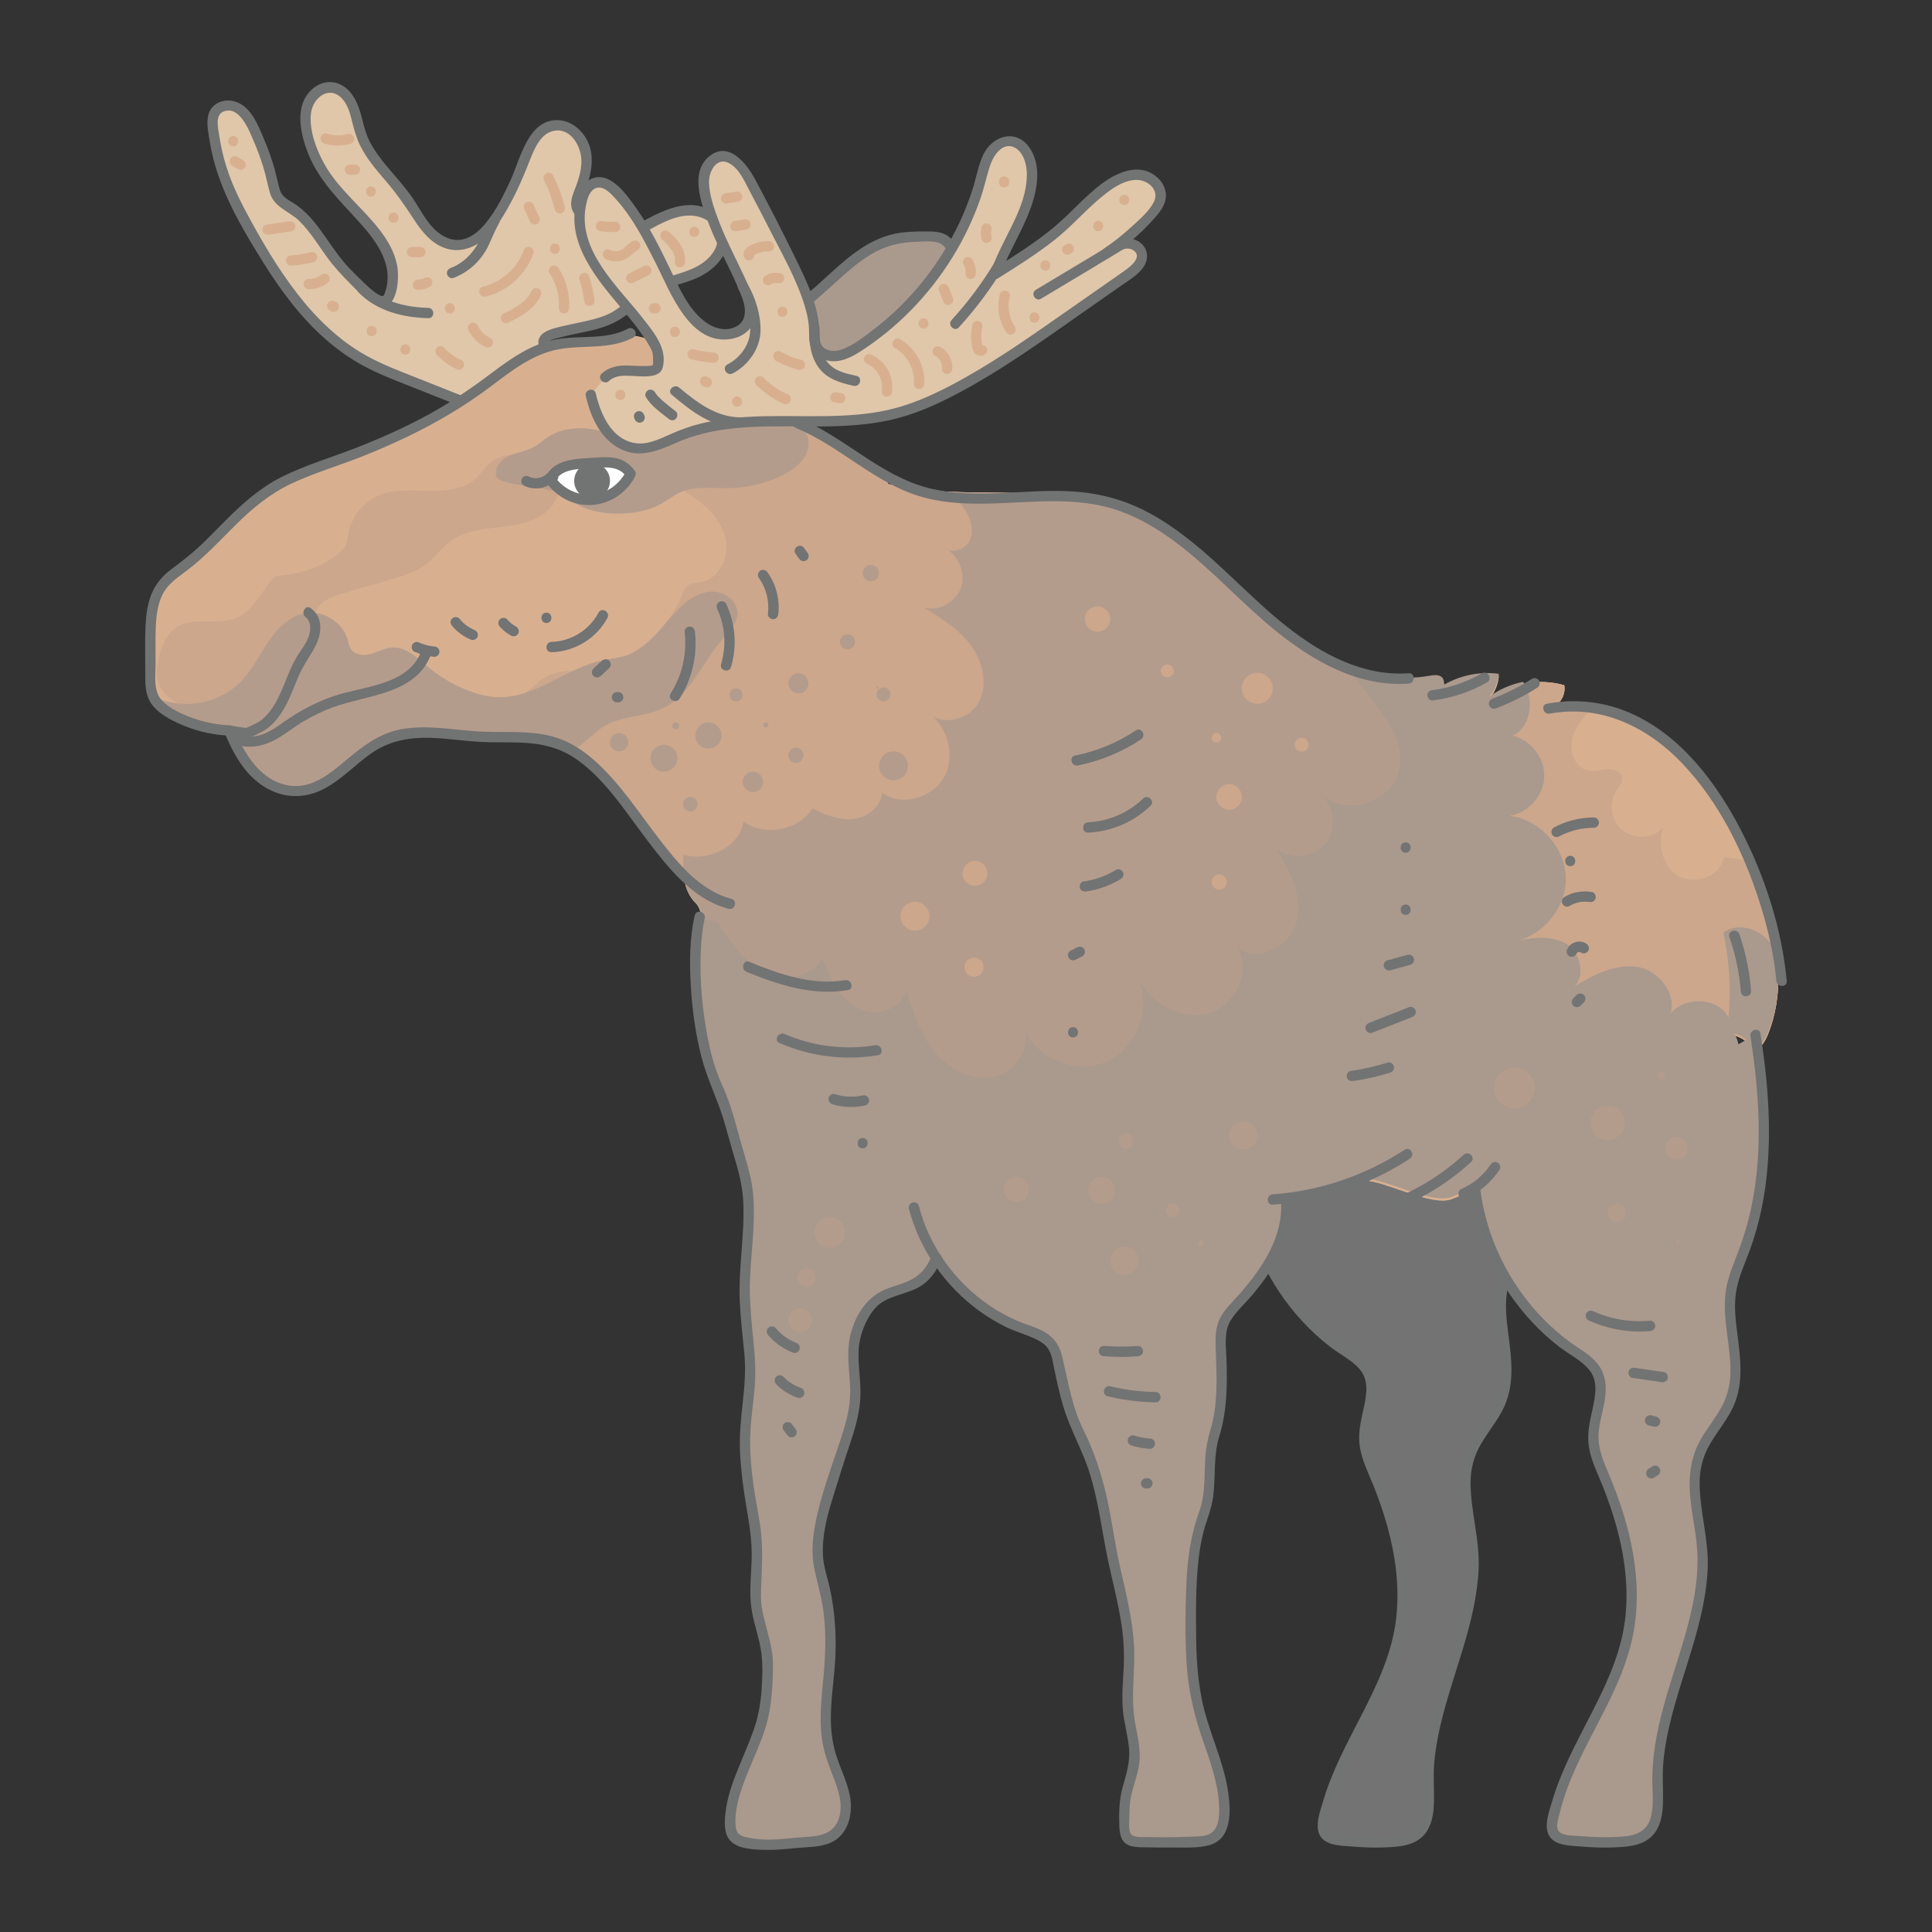 <svg viewBox="0 0 93.543 93.543" height="3.3cm" width="3.3cm" xmlns="http://www.w3.org/2000/svg" data-name="artwork" id="c">
  <rect x="0" y="0" width="93.543" height="93.543" fill="#333333" stroke="none"/>
  <path fill="#aa998d" d="M37.614,15.459c2.151-.919,3.467-3.406,5.754-3.897.52-.112,1.057-.109,1.589-.106.23.001.468.005.676.103.301.143.484.47.532.8s-.021.666-.109.988c-.638,2.321-2.392,4.307-4.617,5.227-.652.27-1.37.453-2.06.31s-1.335-.682-1.416-1.383"></path>
  <g>
    <path fill="#737373" d="M60.335,57.609c.385,3.12,2.17,6.04,4.771,7.805.407.276.849.543,1.093.97.559.979-.184,2.186-.145,3.313.022.638.297,1.236.546,1.825,1.024,2.429,1.659,5.126,1.11,7.704-.671,3.151-3.021,5.76-3.616,8.925-.039.206-.066.434.043.613.135.223.426.286.685.321.86.115,1.732.145,2.598.091.389-.024.797-.072,1.117-.294.741-.513.654-1.603.628-2.503-.112-3.934,2.495-7.615,2.157-11.536-.126-1.461-.655-2.969-.167-4.352.363-1.026,1.24-1.808,1.597-2.836.569-1.638-.305-3.451-.026-5.163.114-.699.415-1.35.66-2.014,1.214-3.284,1.061-6.916.518-10.374"></path>
    <path fill="#727373" d="M60.085,57.609c.305,2.381,1.355,4.625,2.99,6.386.404.435.842.836,1.31,1.2.476.371,1.082.658,1.469,1.127.435.527.309,1.226.176,1.839-.13.601-.283,1.206-.199,1.825.094.694.421,1.324.678,1.967.261.651.49,1.315.675,1.991.381,1.391.573,2.84.43,4.281-.262,2.639-1.827,4.848-2.883,7.209-.257.574-.489,1.16-.666,1.764-.14.478-.428,1.219-.146,1.691.293.49,1.055.473,1.548.515.71.06,1.436.075,2.147.006.553-.053,1.088-.214,1.428-.683.305-.422.374-.966.387-1.473.015-.602-.037-1.201.007-1.804.047-.647.16-1.286.307-1.917.588-2.525,1.729-4.942,1.849-7.563.064-1.396-.374-2.731-.39-4.118-.008-.701.153-1.342.508-1.946.318-.542.72-1.031,1.017-1.586.638-1.193.466-2.467.299-3.754-.088-.68-.169-1.382-.051-2.063s.413-1.314.651-1.959c.993-2.692,1.077-5.625.788-8.452-.07-.688-.163-1.373-.27-2.055-.049-.317-.531-.182-.482.133.43,2.764.623,5.634.021,8.388-.146.666-.338,1.32-.578,1.957-.236.626-.512,1.244-.621,1.909-.212,1.289.192,2.555.213,3.842.011.672-.12,1.299-.449,1.888-.291.52-.668.986-.97,1.5-.679,1.155-.626,2.389-.424,3.671.109.692.234,1.38.246,2.083.011.626-.047,1.251-.154,1.867-.216,1.248-.607,2.457-.985,3.664-.373,1.191-.742,2.39-.925,3.628-.091.614-.138,1.232-.12,1.854.015.534.064,1.095-.09,1.614-.185.627-.7.836-1.31.884-.7.055-1.409.042-2.107-.019-.28-.025-.732,0-.967-.177-.258-.194-.085-.643-.024-.903.14-.59.337-1.166.569-1.726.944-2.285,2.441-4.352,2.963-6.802.57-2.674-.093-5.426-1.135-7.897-.27-.639-.553-1.28-.505-1.99.04-.595.244-1.166.319-1.757.069-.545.011-1.099-.321-1.554-.345-.473-.886-.753-1.351-1.09-1.905-1.384-3.325-3.427-4.003-5.677-.169-.562-.294-1.137-.369-1.719-.04-.315-.541-.319-.5,0h0Z"></path>
  </g>
  <path fill="#e0c7aa" d="M22.724,19.573c-1.013-.403-2.027-.805-3.04-1.208-.704-.28-1.41-.56-2.072-.929-2.515-1.399-4.178-3.926-5.58-6.44-.425-.762-.837-1.536-1.142-2.354-.301-.807-.496-1.654-.577-2.512-.023-.237-.033-.491.088-.697.211-.36.749-.401,1.109-.191s.578.594.761.968c.442.906.775,1.864.991,2.848.042.191.083.391.201.547.127.167.326.26.506.367,1.288.76,1.839,2.338,2.933,3.357.422.393,1.455,1.598,1.847,1.175.204-.221.299-1.15.259-1.449-.224-1.677-2.227-3.08-3.196-4.467-.447-.64-.765-1.369-.93-2.132-.104-.478-.145-.99.036-1.444s.633-.828,1.12-.787c.474.041.842.448,1.031.885s.247.919.401,1.369c.429,1.256,1.538,2.137,2.288,3.232.303.442.55.923.892,1.335s.806.76,1.339.81c1.012.094,1.784-.861,2.29-1.743.386-.674.739-1.369,1.012-2.095.303-.805.662-1.789,1.51-1.934.678-.115,1.332.45,1.521,1.112s.017,1.373-.239,2.011c-.123.306-.264.657-.115.951.067.132.185.232.256.362.261.476-.149,1.227.292,1.543.273.196.649.036.942-.127.608-.337,1.216-.674,1.824-1.011.626-.347,1.281-.703,1.996-.741s1.507.342,1.696,1.033c.236.86-.544,1.682-1.363,2.034s-1.754.459-2.482.974c-.385.272-.69.645-1.072.92-.973.7-2.28.671-3.404,1.087-.16.059-.344.166-.34.337.007.291.546.415.448.689-1.512.008-2.708,1.222-3.718,2.348"></path>
  <path fill="#727373" d="M22.791,19.332c-.863-.343-1.726-.686-2.59-1.029-.833-.331-1.677-.646-2.462-1.082-1.323-.736-2.422-1.809-3.344-2.999-.951-1.228-1.743-2.582-2.474-3.95-.424-.793-.8-1.608-1.043-2.476-.111-.396-.198-.799-.258-1.206-.051-.344-.229-1.017.197-1.188.792-.319,1.257.943,1.481,1.464.175.407.327.825.457,1.249.127.412.201.839.324,1.251.203.677.953.875,1.421,1.34.507.504.883,1.119,1.298,1.697.349.488.74.911,1.162,1.334.36.362.738.786,1.208,1.008,1.075.508,1.19-1.245,1.056-1.914-.259-1.294-1.351-2.298-2.216-3.22-.492-.524-.968-1.057-1.316-1.691-.382-.698-.721-1.593-.64-2.403s.933-1.439,1.556-.691c.256.307.351.705.446,1.084.098.394.205.774.385,1.14.309.628.773,1.166,1.225,1.694.522.609.96,1.236,1.395,1.908.385.595.878,1.189,1.587,1.392.613.175,1.227-.019,1.716-.404.57-.448.958-1.08,1.303-1.706.392-.71.702-1.444.998-2.198.207-.527.505-1.258,1.125-1.396.855-.191,1.375.775,1.363,1.492-.007.415-.125.82-.27,1.206-.12.318-.279.654-.212,1.003.064.331.37.515.397.856.025.314-.065.631.017.942.189.712.95.603,1.459.335.788-.415,1.548-.883,2.34-1.289.682-.35,1.502-.648,2.241-.28.673.336.809,1.059.376,1.657-.483.667-1.286.885-2.032,1.113-.774.237-1.415.54-2.012,1.095-.269.25-.534.493-.861.667-.36.192-.756.302-1.152.394-.361.084-.725.15-1.086.235-.335.079-.744.154-1.033.353-.204.141-.318.382-.224.624.04.103.423.434.42.448l.241-.184c-1.645.037-2.865,1.276-3.894,2.421-.215.239.138.593.354.354.931-1.036,2.045-2.241,3.541-2.275.105-.002.218-.075.241-.184.058-.269-.079-.436-.274-.602-.041-.035-.166-.124-.157-.163.03-.123.521-.21.625-.238.741-.201,1.516-.282,2.234-.565.356-.14.679-.325.974-.569.344-.284.637-.627,1.022-.86.699-.422,1.536-.529,2.28-.849.626-.27,1.224-.763,1.463-1.419.227-.62.023-1.287-.492-1.693-1.354-1.068-3.042.075-4.274.758-.384.213-.762.444-1.155.639-.136.068-.35.184-.51.131-.217-.072-.196-.318-.19-.503.01-.291.05-.589-.052-.869-.06-.165-.184-.269-.269-.416-.141-.246-.035-.497.058-.741.278-.733.518-1.548.249-2.323-.218-.627-.787-1.177-1.472-1.221-1.498-.097-1.875,1.91-2.352,2.927-.502,1.072-1.632,3.555-3.216,2.694-.728-.396-1.072-1.204-1.521-1.858-.437-.637-.979-1.191-1.457-1.795-.225-.285-.434-.585-.602-.907-.201-.386-.297-.794-.404-1.212-.173-.675-.491-1.445-1.232-1.654-.666-.188-1.318.27-1.575.87-.317.739-.114,1.628.142,2.353.512,1.447,1.575,2.435,2.575,3.546.846.94,1.69,2.098,1.206,3.422-.068.187-.143.145-.309.052-.246-.137-.456-.34-.658-.533-.445-.427-.894-.858-1.265-1.352-.419-.558-.783-1.157-1.235-1.69-.228-.269-.479-.515-.762-.726-.325-.242-.726-.352-.85-.774-.116-.397-.188-.807-.311-1.204-.132-.428-.287-.849-.462-1.261-.276-.651-.607-1.528-1.341-1.785-.588-.206-1.258.072-1.366.719-.067.401.03.847.096,1.243.078.463.189.921.332,1.369.511,1.599,1.406,3.097,2.294,4.513.828,1.319,1.774,2.59,2.946,3.624.567.499,1.184.944,1.849,1.304.794.429,1.645.746,2.482,1.078.863.343,1.726.686,2.59,1.029.299.119.429-.365.133-.482h0Z"></path>
  <path fill="#d8b090" d="M53.774,61.412c3.342.46,4.4-.972,7.329-2.646,1.043-.596,3.678-1.621,4.88-1.618,1.08.003,3.302,1.29,4.311.906.527-.201.66-.283,1.183-.493,1.113-.446,2.32.29,3.51.43,2.662.313,4.628-2.258,6.756-3.887.667-.511,1.405-.956,1.92-1.62s.754-1.638.297-2.344c.395.079.744.361.903.732.367-.063.589-.435.73-.78.791-1.94.588-4.171-.119-6.143s-1.249-3.244-2.411-4.987c-.74-1.11-2.132-2.735-3.197-3.538-1.291-.973-2.964-1.386-4.575-1.253.329-.2.514-.613.444-.992-1.231-.358-2.624-.102-3.646.671.277-.308.449-.709.479-1.122-.965-.128-1.973.094-2.795.617.2-.052.173-.379-.004-.486s-.401-.064-.604-.028c-2.917.508-5.749-1.202-8.004-3.121s-4.362-4.183-7.158-5.156c-4.422-1.539-9.857.414-13.674-2.297.906.567,1.812,1.135,2.718,1.702.146-.726-.591-1.295-1.231-1.667-2.817-1.636-5.633-3.272-8.45-4.909-1.151-.669-2.431-1.362-3.741-1.122-1.624.298-2.686,1.999-2.807,3.645s.478,3.251,1.068,4.793c1.403,3.67,2.806,7.34,4.209,11.01.526,1.375,1.059,2.791,1.05,4.263-.009,1.316-.379,2.861.565,3.779.235.228.303.889.472,1.17.246.41.371.436.289.907-.523,3.02.533,6.098,1.948,8.817.785,1.509,1.715,2.991,3.061,4.031,2.001,1.546,4.641,1.919,7.149,2.239,1.561.199,3.122.399,4.684.598"></path>
  <path fill="#d8b090" d="M85.475,43.949c-.707-1.972-1.249-3.244-2.411-4.987-.74-1.109-2.132-2.734-3.197-3.538-1.291-.973-2.964-1.386-4.575-1.253.329-.2.514-.613.444-.992-1.23-.358-2.624-.102-3.646.67.277-.307.449-.709.479-1.122-.965-.128-1.973.094-2.795.617.2-.052.173-.38-.004-.486s-.401-.064-.604-.028c-2.917.508-5.749-1.202-8.004-3.121s-4.362-4.183-7.158-5.157c-3.468-1.207-7.557-.274-11.002-1.12-.18-.479-.708-.865-1.185-1.142-2.817-1.636-5.633-3.272-8.45-4.909-.878-.51-1.832-1.031-2.816-1.145l-.018-.106c-.068.037-.139.062-.209.093-.232-.011-.464-.007-.698.036-.273.05-.523.152-.762.274-.665.042-1.35.024-1.998.161-1.412.298-2.541,1.311-3.709,2.158-2.12,1.539-4.54,2.614-7.004,3.504-1.044.377-2.11.729-3.05,1.321-1.605,1.012-2.72,2.648-4.244,3.778-.305.226-.628.434-.88.718-.663.747-.697,1.843-.697,2.841,0,.589,0,1.177,0,1.765,0,.342.003.699.158,1.005.154.304.441.519.732.698.878.538,1.896.846,2.926.885.293.728.655,1.443,1.202,2.006.547.562,1.302.96,2.086.935,1.661-.053,2.71-1.819,4.229-2.493,1.449-.643,3.116-.22,4.699-.141,1.188.059,2.409-.08,3.544.274,2.517.785,4.142,4.359,6.245,6.425.062.523.223,1.003.607,1.377.235.228.303.889.472,1.169.246.41.371.436.289.908-.523,3.02.533,6.098,1.948,8.817.785,1.508,1.715,2.991,3.061,4.031,2.001,1.546,4.641,1.919,7.149,2.239,1.561.199,3.122.399,4.684.598l2.461-.1c3.342.46,4.4-.972,7.329-2.645,1.043-.596,3.678-1.621,4.88-1.618,1.08.003,3.302,1.291,4.311.906.527-.201.66-.283,1.183-.493,1.113-.446,2.32.29,3.51.43,2.662.313,4.628-2.258,6.756-3.887.667-.511,1.405-.956,1.92-1.62.515-.664.754-1.638.297-2.343.395.079.744.361.903.732.367-.063.589-.436.73-.78.791-1.94.588-4.171-.119-6.143Z"></path>
  <path fill="#cca78c" d="M25.905,21.992c-.77-.046-1.628-.064-2.207.445-.231.203-.394.473-.616.688-.577.559-1.454.656-2.257.641s-1.636-.107-2.387.178c-.794.301-1.408,1.033-1.567,1.867-.038.198-.053.405-.138.588-.102.217-.293.377-.488.517-.73.522-1.601.846-2.495.928-.153.014-.312.023-.445.099-.112.064-.194.17-.27.275-.462.638-.868,1.394-1.596,1.697-.92.383-2.087-.088-2.915.466-.521.348-.738,1.001-.866,1.615-.048.232-.089.469-.069.705.058.696.649,1.263,1.313,1.478s1.388.14,2.072-.002c.832-.173,1.644-.441,2.416-.799.706-.327,1.432-.794,1.663-1.537.252-.808-.132-1.799.384-2.471.285-.371.765-.522,1.214-.653.769-.224,1.538-.447,2.307-.671.602-.175,1.22-.358,1.712-.745.412-.323.713-.772,1.132-1.086.572-.427,1.306-.562,2.015-.648s1.439-.14,2.086-.442,1.205-.923,1.192-1.637c-.111-.002-.223-.004-.334-.006"></path>
  <path fill="#cca78c" d="M85.594,50.092c.791-1.94.588-4.171-.119-6.143-.311-.867-.595-1.59-.908-2.286-.364-.077-.742-.122-1.108-.148-.157.898-1.356,1.36-2.152.917-.797-.443-1.085-1.54-.756-2.39-.484.539-1.395.621-1.968.177-.573-.444-.722-1.346-.322-1.95.12-.182.29-.36.277-.578-.018-.303-.38-.466-.684-.454s-.603.127-.904.084c-.618-.088-.959-.832-.845-1.446.114-.614.543-1.115.955-1.583l-.028-.026c-.576-.094-1.159-.143-1.739-.095.329-.2.514-.613.444-.992-.804-.234-1.669-.181-2.463.082-.309.43-.492.956-.659,1.465-.356,1.082-.715,2.174-.832,3.307-.103.998-.018,2.006-.083,3.007-.092,1.403-.481,2.784-.458,4.19.049,2.977,1.968,5.666,4.37,7.424,1.218.892,2.637,1.613,4.146,1.631.948.011,1.853-.262,2.691-.702.445-.327.879-.666,1.216-1.1.515-.664.754-1.638.297-2.343.395.079.744.361.903.732.367-.063.589-.436.73-.78Z"></path>
  <path fill="#cca78c" d="M41.817,22.291c-1.029-.598-2.059-1.196-3.088-1.794-1.355-.222-2.738-.404-4.09-.173-1.409.241-2.799,1.001-3.457,2.269.716.55,1.554.917,2.305,1.417.752.5,1.447,1.188,1.64,2.069s-.306,1.949-1.194,2.11c-.218.04-.461.03-.637.166-.138.107-.203.28-.269.442-.825,2.029-2.862,3.508-5.046,3.665-.43.031-.875.017-1.278.171-.477.183-.835.576-1.234.896-2.141,1.716-5.355,1.243-7.736,2.608l.194.074c.221-.15.447-.29.688-.397,1.449-.643,3.116-.22,4.699-.141,1.188.059,2.409-.08,3.544.274,2.517.785,4.142,4.359,6.245,6.425.062.523.223,1.003.607,1.377.235.228.303.889.472,1.169.239.398.359.442.292.875,3.096.137,6.183-.569,9.112-1.593,1.66-.58,3.304-1.271,4.716-2.32s2.586-2.49,3.047-4.188c.491-1.809.143-3.736-.363-5.54-.506-1.805-1.171-3.586-1.319-5.454-.075-.947-.102-2.043-.534-2.827-2.098-.045-4.214.031-6.132-.44-.18-.479-.708-.865-1.185-1.142Z"></path>
  <path fill="#b49c8c" d="M30.632,21.371c-.657-.252-1.322-.507-2.02-.601s-1.442-.015-2.038.361c-.266.168-.497.391-.776.537-.344.18-.74.231-1.097.383s-.698.462-.691.849c-.158.69,2.164.508,3.131,1.036.294.161.564.365.861.52.61.319,1.314.422,2.002.412.714-.011,1.44-.143,2.058-.501.291-.168.556-.385.862-.524.673-.306,1.45-.203,2.189-.205,1.016-.002,2.041-.221,2.93-.714.435-.241.853-.57,1.032-1.034s.033-1.078-.418-1.288c-.15-.07-.318-.09-.482-.109-1.194-.14-2.416-.278-3.587-.007-.604.14-1.196.388-1.815.369-.28-.009-.656-.012-.727.258"></path>
  <path fill="#b49c8c" d="M34.47,28.643c-.602.013-1.142.376-1.572.797-.823.805-1.448,1.909-2.536,2.287-.385.133-.797.161-1.196.245-1.758.371-3.242,1.826-5.038,1.784-.476-.011-.945-.131-1.391-.297-.736-.273-1.424-.674-2.025-1.179-.512-.431-1.05-.971-1.718-.932-.354.021-.675.207-1.016.306-.341.099-.77.081-.974-.21-.097-.139-.124-.313-.171-.476-.245-.85-1.187-1.435-2.058-1.278-.753.136-1.339.729-1.77,1.361-.431.632-.764,1.337-1.287,1.894-.969,1.034-2.573,1.415-3.904.93l.075.401c.093.071.185.144.284.205.878.538,1.896.846,2.926.885.293.728.655,1.443,1.202,2.006.547.562,1.302.96,2.086.935,1.661-.053,2.71-1.819,4.229-2.493,1.449-.643,3.116-.22,4.699-.141,1.188.059,2.409-.08,3.544.274.29.09.566.226.834.384.079-.043.163-.071.24-.122.491-.326.879-.796,1.391-1.087.837-.474,1.886-.409,2.755-.821,1.346-.638,1.92-2.211,2.891-3.34.327-.38.73-.771.734-1.272.004-.602-.632-1.061-1.234-1.048Z"></path>
  <path fill="#c6a48b" d="M45.925,26.643c-.115-.092-.231-.185-.367-.243.087.137.22.207.367.243Z"></path>
  <path fill="#c6a48b" d="M44.823,34.395c.1.131.226.223.361.299-.111-.11-.231-.212-.361-.299Z"></path>
  <path fill="#b49c8c" d="M39.393,54.714c5.275,1.8,11.191,1.654,16.371-.404s9.582-6.012,12.183-10.942c.744-1.411,1.354-2.933,1.432-4.526.105-2.123-.73-4.105-1.829-5.966-2.334-.202-4.554-1.604-6.388-3.165-2.254-1.919-4.362-4.183-7.158-5.157-2.504-.872-5.334-.624-8.01-.737.227.242.455.482.65.751.335.463.544,1.088.302,1.605-.173.371-.649.562-1.02.47.504.402.796,1.073.636,1.699-.197.769-1.085,1.305-1.841,1.063.849.522,1.721,1.064,2.308,1.87s.826,1.949.313,2.804c-.428.714-1.471.999-2.157.615.737.733,1.028,1.924.565,2.856-.533,1.072-2.076,1.534-3.044.829-.041.685-.72,1.2-1.402,1.271-.683.072-1.354-.197-1.965-.508-.687,1.07-2.319,1.378-3.349.633-.136,1.085-1.355,1.768-2.446,1.693-.159-.011-.311-.055-.465-.088-.038.899.014,1.77.633,2.371.235.228.303.889.472,1.169.246.41.371.436.289.908-.352,2.032.019,4.088.726,6.046.367.496.772.96,1.252,1.348.86.695,1.897,1.135,2.943,1.492Z"></path>
  <path fill="#aa998d" d="M85.594,49.991c.391-.959.538-1.989.502-3.024-.008.001-.017,0-.025.001.017-.064.006-.126.013-.189-.01-.175-.023-.35-.043-.525-.292-1.021-1.677-1.76-2.6-1.105.291,1.351.376,2.747.251,4.124-.509-1.008-2.13-1.033-2.811-.204.312-.901-.545-2.085-1.579-2.248-1.083-.17-2.124.363-3.074.94.534-.498.313-1.643-.385-2.056-.801-.474-1.812-.288-2.72-.087,1.475-.189,2.696-1.585,2.688-3.072-.008-1.487-1.243-2.869-2.72-3.044.899-.137,1.642-.968,1.677-1.878.035-.909-.64-1.795-1.526-2.003.765-.357.99-1.402.707-2.198-.051-.145-.127-.278-.2-.411-.598.123-1.172.365-1.66.733.277-.307.449-.709.479-1.122-.965-.128-1.973.094-2.795.617.2-.052.173-.38-.004-.486s-.401-.064-.604-.028c-1.332.232-2.644-.013-3.894-.515.884,1.649,2.816,3.133,2.5,4.991-.277,1.626-2.651,2.399-3.831,1.246.687.57.795,1.712.228,2.401-.568.689-1.71.8-2.401.235.702,1.066,1.326,2.34,1.006,3.575-.321,1.235-2.063,2.054-2.929,1.116.819,1.134-.008,2.941-1.36,3.3s-2.829-.532-3.417-1.802c.745,1.491-.031,3.54-1.577,4.164-1.546.624-3.527-.314-4.024-1.906.593.955-.178,2.333-1.27,2.6-1.092.267-2.248-.34-2.954-1.214-.706-.875-1.055-1.976-1.39-3.05-.061.999-1.46,1.421-2.335.937s-1.317-1.475-1.701-2.399c-.52.97-1.937,1.121-2.91.605-.972-.515-1.602-1.488-2.187-2.419l-.739-.061c-.818-.048.153.91.163,1.342.065,3.064.863,5.948,2.277,8.667.785,1.508,1.715,2.991,3.061,4.031,2.001,1.546,4.641,1.919,7.149,2.239,1.561.199,3.122.399,4.684.598l2.461-.1c3.342.46,4.4-.972,7.329-2.645,1.043-.596,3.678-1.621,4.88-1.618,1.08.003,3.302,1.291,4.311.906.527-.201.66-.283,1.183-.493,1.113-.446,2.32.29,3.51.43,2.662.313,4.628-2.258,6.756-3.887.667-.511,1.405-.956,1.92-1.62.515-.664.754-1.638.297-2.343.395.079.744.361.903.732.367-.063.589-.436.73-.78Z"></path>
  <path fill="#aa998d" d="M44.248,58.457c.68,2.661,2.73,4.933,5.308,5.881.519.191,1.1.363,1.403.825.155.235.215.518.273.794.246,1.188.488,2.395,1.044,3.474.738,1.431,1.157,3.294,1.393,4.864.282,1.878.948,3.739,1,5.645.026.965-.142,1.935-.048,2.899.088.909.43,1.75.271,2.681-.081.473-.275.919-.372,1.389-.108.528-.09,1.073-.072,1.612.006.168.017.35.127.477.13.15.352.171.551.179.946.039,1.893.034,2.838-.016.283-.015.58-.039.817-.193.39-.255.496-.777.502-1.243.024-1.788-.891-3.439-1.3-5.18-.335-1.429-.327-2.914-.316-4.382.012-1.672.032-3.39.651-4.944.361-.907.153-2.791.468-3.715.461-1.353.377-2.822.328-4.251-.015-.42-.023-.856.146-1.241.132-.301.361-.546.583-.788,1.33-1.446,2.632-3.215,2.426-5.168"></path>
  <path fill="#aa998d" d="M33.876,44.388c-.495,2.147-.085,6.294.871,8.279.445.923.847,2.706,1.171,3.678.553,1.658.276,3.46.16,5.204-.092,1.388.089,2.726.223,4.093.142,1.448-.267,2.883-.232,4.334.03,1.232.221,2.452.445,3.661s.103,2.397.074,3.631c-.024,1.009.609,2.324.585,3.333-.018.747-.036,1.498-.167,2.234-.31,1.745-1.836,3.902-1.631,5.662.017.149.046.304.137.424.133.176.367.236.583.28,1.21.248,1.793.04,3.027-.015.398-.018.813-.057,1.149-.27.541-.342.737-1.058.668-1.694s-.35-1.226-.575-1.825c-1.094-2.914.62-4.835-.629-9.238-.459-1.616.262-3.364.737-4.975.354-1.2.899-2.369.941-3.619.031-.928-.219-1.87-.016-2.776.111-.498.355-.956.621-1.39.781-1.272,2.58-.554,3.312-2.482"></path>
  <path fill="#727373" d="M37.74,15.675c1.166-.511,2.07-1.429,3.006-2.264.471-.42.957-.829,1.507-1.144.629-.36,1.296-.53,2.019-.556.354-.013.765-.059,1.11.026.478.117.587.639.537,1.064-.084.706-.398,1.426-.734,2.046-.648,1.197-1.605,2.224-2.762,2.942-.708.439-1.54.843-2.384.891-.817.046-1.703-.362-1.834-1.244-.047-.317-.529-.182-.482.133.109.728.698,1.276,1.377,1.5.861.283,1.796.016,2.594-.332,1.426-.622,2.648-1.678,3.516-2.965.434-.643.776-1.351,1.01-2.091.229-.726.411-1.715-.307-2.241-.328-.241-.737-.233-1.126-.234-.478-.001-.958.011-1.428.104-.7.139-1.345.476-1.919.891-1.348.974-2.399,2.363-3.95,3.042-.294.129-.04.56.252.432h0Z"></path>
  <path fill="#727373" d="M17.353,14.147c.882.914,2.155,1.226,3.383,1.259.322.009.322-.491,0-.5-1.098-.03-2.239-.293-3.029-1.112-.224-.232-.577.122-.354.354h0Z"></path>
  <path fill="#727373" d="M21.955,13.457c.683-.26,1.23-.737,1.593-1.371.092-.161.167-.329.239-.5.12-.28.252-.553.394-.822.149-.285-.282-.538-.432-.252-.134.256-.262.515-.376.781-.069.161-.137.323-.221.477-.297.543-.745.983-1.33,1.205-.126.048-.213.169-.175.308.033.121.181.223.308.175h0Z"></path>
  <path fill="#e0c7aa" d="M29.308,18.27c.55-.566,1.506-.181,2.279-.339.086-.018.177-.047.227-.119.078-.113.073-.769.01-.891-.73-1.408-1.973-2.5-2.844-3.818-.424-.642-.805-1.356-.9-2.131-.086-.7.074-2.467,1.209-2.082.192.065.35.203.492.346.97.974,1.612,2.243,2.232,3.471.571,1.132,1.205,2.801,2.447,3.351.64.284,1.538.099,1.798-.551.187-.468-.002-.995-.206-1.456-.668-1.508-1.519-2.956-1.883-4.565-.084-.371-.141-.76-.045-1.128s.377-.709.752-.774c.628-.108,1.101.539,1.403,1.101.749,1.398,1.47,2.81,2.163,4.237.483.995.961,2.033.985,3.139.005.241-.009.492.093.71.163.348.592.508.974.468s.728-.24,1.051-.448c2.929-1.888,5.114-4.9,5.997-8.271.097-.372.182-.754.38-1.084s.536-.603.921-.608c.7-.009,1.107.817,1.125,1.516.045,1.758-1.198,3.257-1.774,4.918,1.207-.756,2.422-1.517,3.47-2.481.691-.635,1.311-1.36,2.098-1.871.445-.289.971-.51,1.495-.428s1.009.561.94,1.086c-.039.299-.237.55-.436.775-.65.736-1.395,1.388-2.212,1.933.269-.203.552-.411.884-.468s.725.091.83.411c.141.43-.279.823-.65,1.082-1.039.726-2.077,1.451-3.116,2.177-1.762,1.231-3.531,2.467-5.44,3.455-.845.437-1.719.827-2.638,1.072-3.453.919-7.303-.25-10.598,1.134-.628.264-1.258.624-1.938.584-.619-.036-1.183-.414-1.557-.908s-.581-1.095-.723-1.699"></path>
  <path fill="#727373" d="M29.485,18.447c.386-.364.992-.238,1.474-.226.366.009.996.038,1.121-.408.26-.927-.43-1.726-.958-2.405-1.197-1.54-3.169-3.263-2.757-5.429.052-.273.138-.652.386-.819.417-.28.859.245,1.106.523.802.899,1.353,1.989,1.892,3.056.703,1.393,1.652,4.021,3.667,3.668.398-.07.779-.284.991-.637.295-.489.172-1.085-.027-1.584-.473-1.183-1.125-2.287-1.576-3.481-.218-.577-.452-1.219-.476-1.84-.022-.544.363-1.321,1.01-.944.468.273.713.865.955,1.321.324.611.643,1.224.956,1.84.609,1.198,1.31,2.416,1.706,3.706.093.304.167.616.201.932.031.29.003.585.053.873.083.476.459.8.929.879.522.088,1.012-.139,1.445-.409.458-.286.895-.606,1.315-.945.854-.689,1.625-1.478,2.299-2.343.658-.844,1.226-1.756,1.684-2.724.223-.471.422-.955.592-1.447.186-.535.296-1.091.478-1.626.16-.469.62-1.15,1.201-.82.425.241.566.837.566,1.286,0,1.165-.594,2.224-1.1,3.237-.246.494-.482.993-.666,1.513-.073.207.189.394.367.282.94-.588,1.878-1.18,2.75-1.867.883-.695,1.602-1.572,2.492-2.255.434-.332.968-.674,1.538-.64.515.031,1.031.501.779,1.037-.222.472-.717.883-1.095,1.232-.426.394-.881.751-1.361,1.075l.252.432c.309-.232.839-.655,1.232-.348.468.364-.366.903-.622,1.082-.938.655-1.876,1.311-2.814,1.966-1.778,1.243-3.561,2.494-5.488,3.498-.954.497-1.945.928-2.998,1.163-1.004.224-2.035.282-3.061.296-1.982.027-4.003-.124-5.948.349-.527.128-1.033.312-1.529.532-.536.238-1.122.532-1.726.421-1.137-.21-1.637-1.405-1.876-2.403-.075-.313-.557-.18-.482.133.237.986.672,2.009,1.605,2.521.994.546,1.934.101,2.881-.306,2.158-.926,4.566-.728,6.857-.745,1.125-.009,2.258-.064,3.36-.304,1.151-.251,2.236-.733,3.274-1.28,2.213-1.166,4.243-2.646,6.289-4.076.586-.41,1.173-.819,1.759-1.229.421-.294.974-.611,1.122-1.143.13-.467-.171-.9-.619-1.03-.548-.159-1.045.154-1.466.47-.251.188-.02.615.252.432.831-.56,1.602-1.217,2.263-1.972.286-.327.554-.702.508-1.158-.039-.386-.29-.713-.609-.919-.819-.529-1.822-.05-2.511.468-.818.615-1.479,1.407-2.262,2.063-.932.782-1.969,1.427-2.998,2.072l.367.282c.4-1.128,1.068-2.137,1.473-3.262.333-.924.534-2.116-.097-2.964-.657-.882-1.78-.507-2.203.392-.245.521-.336,1.109-.511,1.656s-.385,1.084-.628,1.605c-.953,2.033-2.392,3.846-4.18,5.209-.446.34-.933.729-1.459.934-.26.101-.547.141-.808.022-.339-.155-.338-.479-.345-.806-.027-1.31-.616-2.493-1.18-3.646-.625-1.278-1.272-2.546-1.945-3.8-.408-.76-1.276-1.86-2.213-1.096-.957.781-.373,2.326-.018,3.267.463,1.228,1.157,2.357,1.616,3.584.203.542.238,1.191-.391,1.435-.467.181-.953.041-1.348-.235-.821-.574-1.268-1.589-1.688-2.463-.506-1.053-1.024-2.12-1.702-3.075-.449-.633-1.271-1.854-2.206-1.412-.629.297-.765,1.172-.789,1.79-.04,1.028.42,1.975.98,2.811.666.994,1.52,1.841,2.216,2.811.17.238.331.482.476.737.116.205.141.35.137.585,0,.054.015.229-.023.274-.041.049-.296.038-.365.041-.275.011-.55-.016-.825-.022-.474-.01-.922.06-1.278.395-.235.221.119.574.354.354h0Z"></path>
  <path fill="#727373" d="M32.527,19.117c.466.387.937.779,1.467,1.077.554.312,1.16.494,1.797.513.322.009.322-.491,0-.5-1.157-.034-2.057-.735-2.91-1.443-.246-.204-.601.148-.354.354h0Z"></path>
  <path fill="#727373" d="M31.279,19.24c.266.431.702.725,1.091,1.036.054.043.105.073.177.073.061,0,.135-.027.177-.073.083-.091.109-.266,0-.354-.193-.154-.39-.305-.578-.465-.087-.073-.171-.15-.249-.232-.035-.037-.089-.082-.111-.127l.017.023c-.005-.007-.011-.014-.016-.021-.009-.012-.017-.024-.026-.036-.017-.024-.033-.049-.049-.075-.069-.111-.227-.164-.342-.09-.112.072-.163.223-.09.342h0Z"></path>
  <path fill="#727373" d="M30.724,20.28l.03.061c.016.029.037.053.064.07.024.022.052.037.085.045.033.01.066.012.1.004.033-.002.064-.011.093-.03l.051-.039c.031-.031.052-.068.064-.11l.009-.066c0-.045-.012-.087-.034-.126l-.03-.061c-.016-.029-.037-.053-.064-.07-.024-.022-.052-.037-.085-.045-.033-.01-.066-.012-.1-.004-.033.002-.064.011-.093.03l-.051.039c-.031.031-.052.068-.064.11l-.009.066c0,.045.012.087.034.126h0Z"></path>
  <path fill="#727373" d="M46.428,15.848c.814-.891,1.54-1.861,2.163-2.894.167-.276-.265-.528-.432-.252-.602.998-1.299,1.932-2.085,2.793-.217.237.136.592.354.354h0Z"></path>
  <path fill="#727373" d="M50.406,14.462c1.387-.826,2.769-1.661,4.152-2.494.275-.166.024-.598-.252-.432-1.383.833-2.765,1.668-4.152,2.494-.276.165-.025.597.252.432h0Z"></path>
  <path fill="#727373" d="M39.18,15.902c-.014.669.061,1.376.48,1.925.409.535,1.045.716,1.675.854.314.069.448-.413.133-.482-.504-.11-1.064-.228-1.4-.656-.361-.461-.399-1.08-.387-1.641.007-.322-.493-.322-.5,0h0Z"></path>
  <path fill="#727373" d="M35.47,18.081c.745-.38,1.326-1.188,1.352-2.038.023-.769-.241-1.641-.634-2.299-.165-.276-.598-.025-.432.252.338.564.557,1.29.567,1.948.01.72-.48,1.385-1.105,1.704-.287.146-.034.578.252.432h0Z"></path>
  <path fill="#727373" d="M30.407,15.916c-1.073.565-2.351.302-3.505.518-1.164.218-2.153.916-3.08,1.613-.999.75-2.016,1.45-3.115,2.047-1.133.615-2.313,1.14-3.514,1.608-1.178.459-2.405.816-3.538,1.381-1.049.523-1.914,1.294-2.736,2.117-.408.409-.808.827-1.229,1.224-.434.41-.899.763-1.375,1.122-.43.324-.768.699-.974,1.202-.205.5-.272,1.045-.296,1.581-.032.698-.012,1.4-.012,2.098,0,.615-.04,1.267.385,1.765.407.478,1.055.773,1.626.998.656.259,1.351.395,2.055.428l-.241-.184c.429,1.054,1.001,2.106,2.011,2.705.887.526,1.903.533,2.811.059.851-.444,1.51-1.171,2.29-1.719,1.027-.721,2.168-.823,3.391-.727.634.049,1.264.135,1.899.169s1.27.01,1.905.031c1.017.034,1.944.236,2.778.831,1.381.985,2.335,2.504,3.345,3.835,1.038,1.369,2.243,2.932,3.99,3.384.312.081.445-.402.133-.482-1.512-.391-2.59-1.725-3.503-2.907-1.011-1.309-1.925-2.747-3.182-3.841-.575-.5-1.226-.912-1.967-1.112-1.212-.327-2.484-.165-3.722-.253-1.199-.086-2.408-.318-3.606-.1-1.018.185-1.809.777-2.585,1.424-.794.662-1.699,1.467-2.815,1.308-1.403-.199-2.205-1.542-2.692-2.738-.044-.108-.121-.178-.241-.184-.604-.029-1.198-.144-1.767-.351-.512-.186-1.122-.451-1.499-.86-.421-.456-.299-1.203-.3-1.774,0-.584-.014-1.171.01-1.755.021-.53.081-1.083.314-1.566.256-.53.714-.828,1.17-1.171.875-.657,1.615-1.463,2.389-2.231.806-.799,1.656-1.505,2.689-1.992,1.089-.514,2.257-.855,3.376-1.296,2.224-.877,4.345-1.953,6.259-3.393.986-.742,2.002-1.557,3.243-1.804,1.231-.245,2.523.029,3.675-.578.285-.15.032-.582-.252-.432h0Z"></path>
  <path fill="#727373" d="M11.013,35.566c.464.904,1.715.607,2.41.199.445-.261.847-.588,1.292-.85.449-.265.92-.491,1.41-.671,1.663-.611,4.028-.619,4.752-2.579.112-.302-.371-.433-.482-.133-.618,1.673-2.885,1.693-4.301,2.193-.81.286-1.569.685-2.274,1.175-.355.247-.711.519-1.124.662-.399.138-1.022.198-1.251-.247-.147-.286-.579-.034-.432.252h0Z"></path>
  <path fill="#727373" d="M20.054,31.548c.311.141.633.226.974.253.131.01.256-.122.25-.25-.006-.144-.11-.239-.25-.25-.046-.004-.092-.008-.138-.014l.066.009c-.12-.016-.238-.041-.355-.074-.057-.016-.113-.034-.169-.055-.029-.011-.058-.022-.086-.033-.042-.017.038.017.01.004-.016-.007-.033-.015-.049-.022-.063-.029-.124-.044-.193-.025-.058.016-.121.061-.149.115-.058.11-.037.284.09.342h0Z"></path>
  <path fill="#727373" d="M44.007,58.524c.519,1.983,1.742,3.732,3.394,4.939.423.309.874.579,1.347.805.463.221.962.355,1.422.578.238.115.46.26.6.49.164.27.204.608.267.912.132.632.266,1.265.455,1.883.345,1.132.955,2.15,1.297,3.287s.513,2.298.726,3.463c.236,1.289.607,2.552.797,3.85.1.683.126,1.367.092,2.056-.032.664-.096,1.329-.038,1.993.054.619.234,1.217.296,1.834.069.682-.122,1.261-.303,1.907-.168.599-.185,1.209-.166,1.827.014.469.079.92.608,1.044.281.066.595.047.881.054.35.008.699.01,1.049.006.596-.007,1.286.048,1.863-.127,1.06-.321,1-1.655.874-2.532-.174-1.217-.665-2.353-1.025-3.52-.394-1.278-.512-2.585-.527-3.917-.014-1.289-.028-2.597.118-3.879.072-.634.199-1.266.407-1.871.153-.445.272-.851.319-1.323.09-.894-.003-1.847.267-2.713.386-1.238.399-2.509.355-3.794-.021-.609-.131-1.31.209-1.853.3-.479.759-.874,1.117-1.311.714-.872,1.363-1.84,1.664-2.939.144-.527.196-1.072.146-1.616-.029-.318-.53-.321-.5,0,.106,1.155-.306,2.228-.922,3.187-.312.486-.67.941-1.049,1.377-.348.4-.781.776-1.005,1.266-.229.501-.191,1.064-.172,1.599.022.621.046,1.243.022,1.864-.025.651-.104,1.299-.296,1.923-.124.404-.196.798-.23,1.22-.07.874.015,1.826-.291,2.661-.417,1.138-.582,2.314-.632,3.522-.052,1.266-.068,2.549.007,3.813.074,1.244.331,2.422.731,3.6.376,1.108.816,2.235.849,3.42.014.511-.028,1.185-.617,1.347-.262.072-.552.063-.821.074-.349.014-.699.022-1.049.024-.329.002-.658-.002-.987-.011-.255-.007-.75.072-.844-.234-.074-.241-.03-.574-.029-.824.001-.343.023-.683.101-1.017.132-.569.365-1.102.394-1.693.029-.585-.108-1.16-.215-1.731-.244-1.303.028-2.601-.065-3.911-.089-1.254-.402-2.474-.676-3.697-.254-1.134-.392-2.288-.653-3.42-.252-1.094-.601-2.156-1.103-3.161-.563-1.128-.748-2.358-1.038-3.57-.119-.497-.36-.893-.802-1.162-.425-.258-.919-.376-1.372-.571-1.862-.804-3.389-2.313-4.255-4.143-.215-.455-.381-.93-.509-1.416-.081-.311-.564-.179-.482.133h0Z"></path>
  <path fill="#727373" d="M33.635,44.322c-.243,1.082-.253,2.216-.193,3.318.065,1.198.227,2.404.529,3.566.275,1.058.775,2.028,1.085,3.076.175.591.331,1.188.509,1.778.218.721.393,1.414.425,2.172.068,1.595-.243,3.176-.172,4.771.037.842.139,1.68.22,2.518.079.806.013,1.601-.077,2.403s-.169,1.599-.13,2.409c.039.815.145,1.627.276,2.432.134.819.284,1.614.289,2.447.004.767-.106,1.549-.052,2.314.047.668.262,1.31.418,1.957.177.731.167,1.432.123,2.18-.041.7-.145,1.374-.373,2.037-.221.643-.502,1.263-.756,1.893-.247.613-.484,1.243-.589,1.898-.077.478-.172,1.203.168,1.606.379.45,1.238.461,1.778.471.67.012,1.34-.096,2.009-.133.61-.034,1.231-.13,1.642-.629.385-.468.49-1.109.411-1.696-.098-.733-.454-1.385-.675-2.083-.152-.479-.239-.974-.263-1.476-.048-.993.115-1.981.187-2.969.09-1.245.019-2.486-.249-3.706-.081-.369-.202-.73-.273-1.101-.077-.403-.077-.822-.038-1.229.075-.779.305-1.537.537-2.282.23-.738.457-1.475.705-2.207.25-.737.483-1.486.545-2.266.064-.813-.12-1.619-.077-2.432.036-.692.329-1.467.78-2,.574-.679,1.634-.654,2.333-1.163.423-.309.694-.73.885-1.212.119-.299-.365-.429-.482-.133-.195.493-.517.877-.991,1.119-.384.196-.81.288-1.208.449-1.036.417-1.64,1.522-1.785,2.598-.104.774.052,1.543.06,2.317.008.78-.193,1.53-.434,2.266-.465,1.421-1.022,2.857-1.284,4.334-.122.689-.157,1.394-.007,2.082.158.722.364,1.418.449,2.156.129,1.119.06,2.232-.05,3.349-.093.947-.175,1.893-.016,2.838.096.57.296,1.098.506,1.634.25.642.508,1.35.291,2.038-.241.762-.908.872-1.616.912-.63.035-1.259.138-1.891.127-.346-.006-.696-.045-1.033-.126-.396-.095-.461-.313-.472-.696-.018-.612.153-1.216.353-1.789.419-1.203,1.08-2.349,1.297-3.615.128-.75.167-1.525.166-2.285,0-.641-.193-1.268-.352-1.884-.073-.282-.145-.566-.191-.854-.06-.381-.037-.762-.022-1.146.03-.778.071-1.558.001-2.335-.069-.771-.25-1.53-.359-2.296-.113-.799-.197-1.612-.181-2.42.015-.785.139-1.562.21-2.342.073-.798.03-1.566-.052-2.361s-.162-1.597-.173-2.399.075-1.602.134-2.403c.056-.759.094-1.522.027-2.282-.061-.69-.244-1.327-.44-1.987-.33-1.107-.574-2.257-1.062-3.31-.447-.965-.674-2.03-.834-3.076-.179-1.17-.255-2.367-.195-3.549.025-.491.076-.98.184-1.461.07-.313-.412-.447-.482-.133h0Z"></path>
  <path fill="#727373" d="M36.148,47.053c1.553.64,3.205,1.171,4.902.885.317-.053.182-.535-.133-.482-1.595.269-3.181-.285-4.636-.885-.297-.123-.427.361-.133.482h0Z"></path>
  <path fill="#727373" d="M37.739,50.499c1.505.654,3.148.859,4.768.591.317-.052.182-.534-.133-.482-1.474.244-3.012.055-4.382-.541-.292-.127-.547.304-.252.432h0Z"></path>
  <path fill="#727373" d="M40.296,53.461c.517.163,1.071.18,1.599.06.128-.029.215-.183.175-.308-.043-.134-.171-.206-.308-.175-.061.014-.123.026-.185.036,0,0-.079.011-.04.006-.027.003-.054.006-.081.008-.121.011-.243.014-.364.009-.058-.002-.117-.007-.175-.013.001,0-.08-.01-.041-.004-.031-.004-.062-.01-.093-.015-.12-.021-.237-.051-.353-.088-.125-.039-.278.046-.308.175-.031.136.041.265.175.308h0Z"></path>
  <path fill="#727373" d="M41.767,55.601c.322,0,.322-.5,0-.5s-.322.5,0,.5h0Z"></path>
  <path fill="#727373" d="M11.032,35.609c.433.067.828.209,1.235.024.3-.137.573-.264.824-.486.312-.276.558-.633.753-.999.232-.437.396-.905.59-1.358.186-.435.428-.823.679-1.222.415-.661.657-1.571-.064-2.121-.256-.195-.505.239-.252.432.262.2.259.597.168.882-.123.388-.4.712-.604,1.057-.405.683-.605,1.461-.989,2.154-.168.304-.372.592-.634.822-.219.192-.465.286-.723.407-.024.011-.136.059-.065.036-.049.016.038.009-.046.004-.245-.016-.495-.076-.738-.114-.315-.049-.45.433-.133.482h0Z"></path>
  <path fill="#aa998d" d="M71.425,57.609c.385,3.12,2.17,6.04,4.771,7.805.407.276.849.543,1.093.97.559.979-.184,2.186-.145,3.313.022.638.297,1.236.546,1.825,1.024,2.429,1.659,5.126,1.11,7.704-.671,3.151-3.021,5.76-3.616,8.925-.039.206-.066.434.043.613.135.223.426.286.685.321.86.115,1.732.145,2.598.091.389-.024.797-.072,1.117-.294.741-.513.654-1.603.628-2.503-.112-3.934,2.495-7.615,2.157-11.536-.126-1.461-.655-2.969-.167-4.352.363-1.026,1.24-1.808,1.597-2.836.569-1.638-.305-3.451-.026-5.163.114-.699.415-1.35.66-2.014,1.214-3.284,1.061-6.916.518-10.374"></path>
  <path fill="#727373" d="M71.175,57.609c.305,2.381,1.355,4.625,2.99,6.386.404.435.842.836,1.31,1.2.476.371,1.082.658,1.469,1.127.435.527.309,1.226.176,1.839-.13.601-.283,1.206-.199,1.825.094.694.421,1.324.678,1.967.261.651.49,1.315.675,1.991.381,1.391.573,2.84.43,4.281-.262,2.639-1.827,4.848-2.883,7.209-.257.574-.489,1.16-.666,1.764-.14.478-.428,1.219-.146,1.691.293.49,1.055.473,1.548.515.71.06,1.436.075,2.147.006.553-.053,1.088-.214,1.428-.683.305-.422.374-.966.387-1.473.015-.602-.037-1.201.007-1.804.047-.647.16-1.286.307-1.917.588-2.525,1.729-4.942,1.849-7.563.064-1.396-.374-2.731-.39-4.118-.008-.701.153-1.342.508-1.946.318-.542.72-1.031,1.017-1.586.638-1.193.466-2.467.299-3.754-.088-.68-.169-1.382-.051-2.063s.413-1.314.651-1.959c.993-2.692,1.077-5.625.788-8.452-.07-.688-.163-1.373-.27-2.055-.049-.317-.531-.182-.482.133.43,2.764.623,5.634.021,8.388-.146.666-.338,1.32-.578,1.957-.236.626-.512,1.244-.621,1.909-.212,1.289.192,2.555.213,3.842.011.672-.12,1.299-.449,1.888-.291.52-.668.986-.97,1.5-.679,1.155-.626,2.389-.424,3.671.109.692.234,1.38.246,2.083.011.626-.047,1.251-.154,1.867-.216,1.248-.607,2.457-.985,3.664-.373,1.191-.742,2.39-.925,3.628-.091.614-.138,1.232-.12,1.854.015.534.064,1.095-.09,1.614-.185.627-.7.836-1.31.884-.7.055-1.409.042-2.107-.019-.28-.025-.732,0-.967-.177-.258-.194-.085-.643-.024-.903.14-.59.337-1.166.569-1.726.944-2.285,2.441-4.352,2.963-6.802.57-2.674-.093-5.426-1.135-7.897-.27-.639-.553-1.28-.505-1.99.04-.595.244-1.166.319-1.757.069-.545.011-1.099-.321-1.554-.345-.473-.886-.753-1.351-1.09-1.905-1.384-3.325-3.427-4.003-5.677-.169-.562-.294-1.137-.369-1.719-.04-.315-.541-.319-.5,0h0Z"></path>
  <path fill="#727373" d="M61.625,58.327c2.364-.168,4.654-.931,6.639-2.228.268-.175.018-.608-.252-.432-1.91,1.248-4.109,1.998-6.387,2.16-.319.023-.322.523,0,.5h0Z"></path>
  <path fill="#727373" d="M67.797,58.45c1.262-.528,2.42-1.262,3.428-2.187.238-.218-.117-.571-.354-.354-.941.863-2.029,1.566-3.208,2.059-.124.052-.214.166-.175.308.033.117.182.227.308.175h0Z"></path>
  <path fill="#727373" d="M70.989,58.005c.658-.288,1.218-.773,1.615-1.369.073-.109.025-.281-.09-.342-.126-.066-.265-.027-.342.09-.045.067-.091.134-.141.198.027-.035-.021.025-.021.026-.01.013-.021.025-.031.038-.026.031-.053.062-.08.092-.111.124-.231.24-.358.346-.016.013-.031.026-.047.039-.004.003-.052.042-.032.026.018-.014-.034.026-.033.025-.016.012-.033.024-.049.036-.066.047-.133.092-.202.135-.141.087-.289.164-.441.231-.12.053-.157.238-.09.342.08.125.213.146.342.09h0Z"></path>
  <path fill="#727373" d="M38.538,20.724c1.978.81,3.531,2.389,5.536,3.15,2.169.823,4.523.416,6.778.394,1.148-.011,2.29.091,3.377.479.989.353,1.895.909,2.732,1.537,1.709,1.283,3.128,2.9,4.785,4.244,1.828,1.482,4.026,2.744,6.46,2.569.319-.023.322-.523,0-.5-2.208.159-4.217-.931-5.901-2.259-1.67-1.317-3.088-2.92-4.762-4.233-.796-.624-1.643-1.19-2.571-1.596-.977-.428-2.004-.653-3.067-.717-2.303-.138-4.666.412-6.936-.16-2.354-.593-4.082-2.481-6.297-3.389-.298-.122-.427.362-.133.482h0Z"></path>
  <path fill="#727373" d="M69.358,33.915c.934-.118,1.83-.412,2.645-.883.279-.161.027-.593-.252-.432-.734.424-1.551.708-2.393.815-.134.017-.25.103-.25.25,0,.122.115.267.25.25h0Z"></path>
  <path fill="#727373" d="M72.403,34.307c.709-.267,1.389-.603,2.027-1.011.114-.073.16-.222.09-.342-.066-.113-.228-.163-.342-.09-.601.384-1.239.709-1.907.96-.126.048-.213.169-.175.308.033.121.181.222.308.175h0Z"></path>
  <path fill="#727373" d="M75.035,34.553c2.469-.455,4.728.639,6.409,2.403,1.78,1.868,2.975,4.289,3.752,6.729.395,1.238.692,2.517.814,3.812.03.318.53.321.5,0-.239-2.53-1.047-5.035-2.209-7.288-1.173-2.274-2.873-4.549-5.26-5.638-1.308-.597-2.727-.76-4.14-.5-.316.058-.182.54.133.482h0Z"></path>
  <path fill="#727373" d="M83.734,45.367c.293.848.481,1.728.55,2.623.01.135.107.25.25.25.127,0,.26-.115.25-.25-.072-.939-.26-1.865-.567-2.756-.104-.302-.588-.172-.482.133h0Z"></path>
  <path fill="#727373" d="M52.186,37.064c1.091-.219,2.135-.652,3.062-1.267.267-.177.017-.61-.252-.432-.895.594-1.889,1.005-2.942,1.217-.315.063-.182.545.133.482h0Z"></path>
  <path fill="#727373" d="M52.686,40.314c1.128-.053,2.207-.515,3.02-1.3.232-.224-.122-.577-.354-.354-.716.691-1.672,1.107-2.666,1.153-.32.015-.322.515,0,.5h0Z"></path>
  <path fill="#727373" d="M52.591,43.161c.595-.083,1.172-.294,1.684-.608.115-.071.159-.224.09-.342-.067-.115-.227-.161-.342-.09-.481.295-.995.478-1.565.558-.134.019-.207.189-.175.308.04.144.173.193.308.175h0Z"></path>
  <path fill="#727373" d="M52.083,46.464l.325-.163c.029-.016.053-.037.07-.064.022-.024.037-.052.045-.085.01-.033.012-.066.004-.1-.002-.033-.011-.064-.03-.093-.034-.053-.086-.1-.149-.115l-.066-.009c-.045,0-.087.012-.126.034l-.325.163c-.029.016-.053.037-.07.064-.022.024-.037.052-.045.085-.01.033-.012.066-.004.1.002.033.011.064.03.093.034.053.086.1.149.115l.066.009c.045,0,.087-.012.126-.034h0Z"></path>
  <path fill="#727373" d="M51.954,50.233c.322,0,.322-.5,0-.5s-.322.5,0,.5h0Z"></path>
  <path fill="#727373" d="M65.522,52.339c.607-.086,1.205-.222,1.789-.407.129-.041.211-.174.175-.308-.035-.127-.178-.215-.308-.175-.584.185-1.183.321-1.789.407-.134.019-.207.189-.175.308.04.144.173.194.308.175h0Z"></path>
  <path fill="#727373" d="M66.427,50.007c.647-.254,1.293-.509,1.94-.763.126-.049.213-.167.175-.308-.033-.12-.181-.224-.308-.175-.647.254-1.293.509-1.94.763-.126.049-.213.167-.175.308.033.12.181.224.308.175h0Z"></path>
  <path fill="#727373" d="M67.313,46.979l.97-.265c.126-.034.216-.179.175-.308-.042-.129-.172-.211-.308-.175l-.97.265c-.126.034-.216.179-.175.308.042.129.172.211.308.175h0Z"></path>
  <path fill="#727373" d="M68.058,44.296c.322,0,.322-.5,0-.5s-.322.5,0,.5h0Z"></path>
  <path fill="#727373" d="M68.058,41.286c.322,0,.322-.5,0-.5s-.322.5,0,.5h0Z"></path>
  <path fill="#727373" d="M75.491,40.496c.519-.276,1.093-.416,1.676-.417.135,0,.25-.115.25-.25s-.114-.25-.25-.25c-.673.001-1.335.17-1.929.486-.119.063-.156.229-.09.342.071.121.222.153.342.09h0Z"></path>
  <path fill="#727373" d="M75.997,43.863c.042-.025.084-.049.128-.07.02-.01.041-.023.062-.029-.062.017.018-.007.03-.011.085-.032.173-.056.262-.074.022-.004.045-.008.067-.012.019-.003.013-.002-.018.002.013-.002.026-.003.039-.004.045-.005.091-.007.136-.008s.091,0,.136.003c.026.002.052.004.078.007.029.003.026.003-.009-.001.013.002.026.004.038.006.128.022.275-.034.308-.175.028-.121-.037-.284-.175-.308-.46-.078-.933,0-1.335.242-.112.068-.164.227-.09.342.073.112.222.162.342.09h0Z"></path>
  <path fill="#727373" d="M76.344,46.143s.003-.009.005-.013l-.025.06c.011-.026.025-.049.041-.072l-.039.051c.02-.025.043-.048.068-.068l-.051.039c.028-.021.058-.038.09-.051l-.06.025c.035-.014.071-.024.108-.029l-.066.009c.035-.004.069-.004.104,0l-.066-.009c.032.005.063.013.092.025l-.06-.025c.026.011.049.025.071.042.048.037.138.04.193.025.058-.016.121-.061.149-.115.031-.058.046-.128.025-.193l-.025-.06c-.022-.038-.052-.067-.09-.09-.143-.11-.356-.129-.525-.079-.099.029-.182.078-.259.144s-.127.155-.163.25c-.022.058-.005.141.025.193.03.052.09.101.149.115.064.015.136.011.193-.025.057-.037.091-.085.115-.149h0Z"></path>
  <path fill="#727373" d="M76.526,48.691l.163-.162c.024-.023.042-.049.052-.08.016-.03.023-.062.022-.096.001-.034-.006-.067-.022-.096-.01-.031-.027-.058-.052-.08l-.051-.039c-.039-.023-.081-.034-.126-.034l-.066.009c-.042.012-.079.033-.11.064l-.163.162c-.024.023-.042.049-.052.08-.016.03-.023.062-.022.096-.001.034.006.067.022.096.01.031.027.058.052.08l.051.039c.039.023.081.034.126.034l.066-.009c.042-.012.079-.033.11-.064h0Z"></path>
  <path fill="#727373" d="M76.028,41.937c.322,0,.322-.5,0-.5s-.322.5,0,.5h0Z"></path>
  <path fill="#727373" d="M32.904,33.829c.606-.957.875-2.116.743-3.242-.016-.134-.104-.25-.25-.25-.123,0-.266.115-.25.25.123,1.047-.111,2.098-.675,2.989-.173.273.26.524.432.252h0Z"></path>
  <path fill="#727373" d="M35.395,32.291c.301-1.013.209-2.1-.235-3.056-.057-.122-.233-.153-.342-.09-.126.073-.147.219-.09.342.387.833.446,1.793.185,2.671-.092.309.391.441.482.133h0Z"></path>
  <path fill="#727373" d="M37.683,29.731c.083-.704-.107-1.44-.519-2.017-.078-.11-.218-.162-.342-.09-.108.063-.169.232-.09.342.371.519.525,1.134.45,1.764-.016.134.126.25.25.25.148,0,.234-.115.25-.25h0Z"></path>
  <path fill="#727373" d="M39.121,26.795l-.179-.247c-.016-.029-.037-.053-.064-.07-.024-.022-.052-.037-.085-.045-.033-.01-.066-.012-.1-.004-.033.002-.064.011-.093.03l-.051.039c-.031.031-.052.068-.064.11l-.009.066c0,.045.012.087.034.126l.179.247c.016.029.037.053.064.07.024.022.052.037.085.045.033.01.066.012.1.004.033-.002.064-.011.093-.03l.051-.039c.031-.031.052-.068.064-.11l.009-.066c0-.045-.012-.087-.034-.126h0Z"></path>
  <g>
    <path fill="#fff" d="M28.774,22.386c-.836.054-1.792.109-2.14.808.436.648,1.187,1.059,2.023,1.005s1.528-.559,1.876-1.258c-.436-.648-.923-.609-1.759-.555Z"></path>
    <path fill="#727373" d="M28.611,22.17c-.809.052-1.765.084-2.192.898-.04.075-.051.178,0,.252.51.738,1.361,1.198,2.268,1.127.882-.069,1.659-.594,2.062-1.38.039-.076.052-.178,0-.252-.224-.321-.526-.55-.914-.63-.403-.083-.818-.042-1.224-.015-.319.021-.322.521,0,.5.59-.039,1.317-.159,1.707.397v-.252c-.32.623-.921,1.077-1.63,1.132-.727.057-1.423-.279-1.837-.879v.252c.332-.632,1.14-.61,1.761-.65.32-.02.322-.521,0-.5Z"></path>
    <circle fill="#727373" r=".867" cy="23.285" cx="28.667"></circle>
  </g>
  <path fill="#727373" d="M26.7,31.578c1.118-.023,2.187-.672,2.711-1.663.15-.284-.281-.537-.432-.252-.443.837-1.33,1.395-2.279,1.415-.321.007-.322.507,0,.5h0Z"></path>
  <path fill="#727373" d="M29.085,32.727l.414-.38c.046-.042.073-.115.073-.177s-.027-.135-.073-.177c-.048-.044-.11-.076-.177-.073-.068.003-.126.027-.177.073l-.414.38c-.046.042-.073.115-.073.177s.027.135.073.177c.048.044.11.076.177.073.068-.003.126-.027.177-.073h0Z"></path>
  <path fill="#727373" d="M29.872,34.007h.061c.034.001.067-.006.096-.022.031-.01.058-.027.08-.052.024-.023.042-.049.052-.08.016-.03.023-.062.022-.096l-.009-.066c-.012-.042-.033-.079-.064-.11l-.051-.039c-.039-.023-.081-.034-.126-.034h-.061c-.034-.001-.067.006-.096.022-.031.01-.058.027-.08.052-.024.023-.042.049-.052.08-.016.03-.023.062-.022.096l.009.066c.012.042.033.079.064.11l.051.039c.039.023.081.034.126.034h0Z"></path>
  <circle fill="#cca78c" r=".613" cy="29.974" cx="53.138"></circle>
  <circle fill="#cca78c" r=".314" cy="32.484" cx="56.519"></circle>
  <circle fill="#cca78c" r=".231" cy="35.723" cx="58.894"></circle>
  <circle fill="#cca78c" r=".617" cy="38.583" cx="59.511"></circle>
  <circle fill="#cca78c" r=".335" cy="36.058" cx="63.025"></circle>
  <circle fill="#cca78c" r=".749" cy="33.326" cx="60.876"></circle>
  <circle fill="#cca78c" r=".701" cy="44.36" cx="44.298"></circle>
  <circle fill="#cca78c" r=".465" cy="46.829" cx="47.158"></circle>
  <circle fill="#cca78c" r=".6" cy="42.287" cx="47.206"></circle>
  <circle fill="#cca78c" r=".366" cy="42.703" cx="59.03"></circle>
  <circle fill="#b49c8c" r=".65" cy="57.629" cx="53.336"></circle>
  <circle fill="#b49c8c" r=".686" cy="61.038" cx="54.436"></circle>
  <circle fill="#b49c8c" r=".324" cy="58.603" cx="56.777"></circle>
  <circle fill="#b49c8c" r=".152" cy="60.2" cx="58.145"></circle>
  <circle fill="#b49c8c" r=".683" cy="54.969" cx="60.194"></circle>
  <circle fill="#b49c8c" r=".366" cy="55.247" cx="54.516"></circle>
  <circle fill="#b49c8c" r=".61" cy="57.59" cx="49.209"></circle>
  <circle fill="#b49c8c" r=".743" cy="59.669" cx="40.17"></circle>
  <circle fill="#b49c8c" r=".446" cy="61.857" cx="39.051"></circle>
  <circle fill="#b49c8c" r=".579" cy="63.921" cx="38.748"></circle>
  <circle fill="#b49c8c" r=".83" cy="54.362" cx="77.842"></circle>
  <circle fill="#b49c8c" r=".445" cy="58.724" cx="78.287"></circle>
  <circle fill="#b49c8c" r=".549" cy="55.595" cx="81.163"></circle>
  <circle fill="#b49c8c" r=".076" cy="60.124" cx="81.239"></circle>
  <circle fill="#b49c8c" r=".173" cy="52.067" cx="80.43"></circle>
  <circle fill="#b49c8c" r=".987" cy="52.678" cx="73.323"></circle>
  <circle fill="#b49c8c" r=".652" cy="36.711" cx="32.148"></circle>
  <circle fill="#b49c8c" r=".635" cy="35.612" cx="34.3"></circle>
  <circle fill="#b49c8c" r=".495" cy="37.858" cx="36.453"></circle>
  <circle fill="#b49c8c" r=".488" cy="33.085" cx="38.656"></circle>
  <circle fill="#b49c8c" r=".366" cy="31.075" cx="41.035"></circle>
  <circle fill="#b49c8c" r=".043" cy="33.283" cx="42.483"></circle>
  <circle fill="#b49c8c" r=".396" cy="27.749" cx="42.164"></circle>
  <circle fill="#b49c8c" r=".126" cy="35.103" cx="37.074"></circle>
  <circle fill="#b49c8c" r=".354" cy="38.937" cx="33.422"></circle>
  <circle fill="#b49c8c" r=".318" cy="33.643" cx="35.641"></circle>
  <circle fill="#b49c8c" r=".17" cy="35.147" cx="32.717"></circle>
  <circle fill="#b49c8c" r=".444" cy="35.936" cx="29.977"></circle>
  <circle fill="#b49c8c" r=".369" cy="36.571" cx="38.537"></circle>
  <circle fill="#b49c8c" r=".339" cy="33.622" cx="42.779"></circle>
  <circle fill="#b49c8c" r=".701" cy="37.081" cx="43.262"></circle>
  <path fill="#727373" d="M53.448,65.665c.548.044,1.099.045,1.647.003.13-.01.256-.108.25-.25-.006-.127-.11-.261-.25-.25-.548.043-1.099.042-1.647-.003-.131-.011-.256.123-.25.25.006.145.11.239.25.25h0Z"></path>
  <path fill="#727373" d="M53.627,67.604c.76.183,1.54.282,2.322.294.322.005.322-.495,0-.5-.739-.011-1.471-.103-2.189-.276-.313-.075-.446.407-.133.482h0Z"></path>
  <path fill="#727373" d="M54.785,69.988c.288.091.588.143.89.162.131.008.256-.121.25-.25-.006-.142-.11-.241-.25-.25-.083-.005-.165-.013-.248-.024l.066.009c-.195-.027-.388-.07-.576-.129-.125-.039-.278.046-.308.175-.031.136.041.265.175.308h0Z"></path>
  <path fill="#727373" d="M55.492,72.071h.061c.034.001.067-.006.096-.022.031-.01.058-.027.08-.052.024-.023.042-.049.052-.08.016-.03.023-.062.022-.096l-.009-.066c-.012-.042-.033-.079-.064-.11l-.051-.039c-.039-.023-.081-.034-.126-.034h-.061c-.034-.001-.067.006-.096.022-.031.01-.058.027-.08.052-.024.023-.042.049-.052.08-.016.03-.023.062-.022.096l.009.066c.012.042.033.079.064.11l.051.039c.039.023.081.034.126.034h0Z"></path>
  <path fill="#727373" d="M37.197,64.648c.324.384.745.669,1.212.849.122.047.28-.052.308-.175.033-.143-.044-.257-.175-.308-.014-.005-.028-.011-.042-.016-.006-.003-.044-.019-.012-.005.035.016-.013-.006-.02-.009-.011-.005-.022-.01-.033-.015-.052-.024-.103-.049-.153-.076-.098-.053-.192-.112-.282-.176-.022-.016-.043-.032-.065-.048-.028-.021.035.028.008.006-.012-.009-.023-.019-.035-.028-.042-.034-.083-.07-.122-.106-.084-.077-.162-.16-.236-.247-.085-.1-.268-.094-.354,0-.098.107-.09.246,0,.354h0Z"></path>
  <path fill="#727373" d="M37.576,67.014c.291.304.654.529,1.053.662.124.042.279-.048.308-.175.031-.138-.042-.263-.175-.308-.042-.014-.084-.029-.125-.046-.012-.005-.024-.012-.036-.015.011.002.047.021.017.007-.021-.01-.043-.019-.064-.029-.082-.039-.162-.084-.239-.133-.037-.024-.074-.049-.11-.075-.019-.014-.037-.028-.057-.042.01.007.039.031.014.01-.008-.007-.016-.013-.024-.02-.073-.06-.141-.124-.206-.192-.091-.095-.264-.098-.354,0-.093.102-.097.252,0,.354h0Z"></path>
  <path fill="#727373" d="M37.925,69.23l.185.242c.016.029.037.053.064.07.024.022.052.037.085.045.033.01.066.012.1.004.033-.002.064-.011.093-.03l.051-.039c.031-.031.052-.068.064-.11l.009-.066c0-.045-.012-.087-.034-.126l-.185-.242c-.016-.029-.037-.053-.064-.07-.024-.022-.052-.037-.085-.045-.033-.01-.066-.012-.1-.004-.033.002-.064.011-.093.03l-.051.039c-.031.031-.052.068-.064.11l-.009.066c0,.045.012.087.034.126h0Z"></path>
  <path fill="#727373" d="M76.899,63.922c.936.427,1.965.616,2.992.524.134-.012.25-.106.25-.25,0-.126-.115-.262-.25-.25-.936.084-1.883-.065-2.74-.456-.123-.056-.269-.035-.342.09-.063.107-.034.286.09.342h0Z"></path>
  <path fill="#727373" d="M79.029,66.712c.47.068.939.137,1.409.205.129.019.275-.032.308-.175.027-.118-.036-.287-.175-.308l-1.409-.205c-.129-.019-.275.032-.308.175-.027.118.036.287.175.308h0Z"></path>
  <path fill="#727373" d="M79.825,69.012l.244.061c.033.01.066.012.1.004.033-.002.064-.011.093-.03.029-.016.053-.037.07-.064.022-.024.037-.052.045-.085l.009-.066c0-.045-.012-.087-.034-.126-.035-.054-.085-.099-.149-.115l-.244-.061c-.033-.01-.066-.012-.1-.004-.033.002-.064.011-.093.03-.029.016-.053.037-.07.064-.022.024-.037.052-.045.085l-.009.066c0,.045.012.087.034.126.035.054.085.099.149.115h0Z"></path>
  <path fill="#727373" d="M80.079,71.549l.183-.122c.029-.016.053-.037.07-.064.022-.024.037-.052.045-.085.01-.033.012-.066.004-.1-.002-.033-.011-.064-.03-.093l-.039-.051c-.031-.031-.068-.052-.11-.064l-.066-.009c-.045,0-.087.012-.126.034l-.183.122c-.029.016-.053.037-.07.064-.022.024-.037.052-.045.085-.01.033-.012.066-.004.1.002.033.011.064.03.093l.039.051c.031.031.068.052.11.064l.066.009c.045,0,.087-.012.126-.034h0Z"></path>
  <path fill="#d8b090" d="M23.514,14.361c1.067-.258,1.947-1.067,2.318-2.095.046-.127-.052-.274-.175-.308-.139-.038-.261.047-.308.175-.312.863-1.079,1.531-1.969,1.745-.313.075-.18.558.133.482h0Z"></path>
  <path fill="#d8b090" d="M24.621,15.619c.604-.298,1.267-.656,1.558-1.3.054-.119.038-.274-.09-.342-.109-.058-.285-.038-.342.09-.033.072-.07.142-.113.208-.012.018-.024.036-.036.053-.004.005-.038.052-.019.026s-.016.02-.02.025c-.014.016-.028.033-.042.048-.05.056-.104.109-.16.159-.03.026-.06.052-.091.077-.005.004-.051.04-.026.021.023-.017-.03.022-.036.026-.26.189-.548.335-.836.478-.118.058-.159.234-.09.342.078.12.216.152.342.09h0Z"></path>
  <path fill="#d8b090" d="M22.691,15.996c.161.344.456.638.801.797.063.029.124.044.193.025.058-.016.121-.061.149-.115.031-.058.046-.128.025-.193-.019-.058-.057-.123-.115-.149-.1-.046-.195-.103-.282-.171l.051.039c-.099-.077-.187-.165-.264-.264l.039.051c-.065-.085-.12-.176-.166-.272-.025-.054-.094-.1-.149-.115-.06-.016-.14-.009-.193.025-.053.034-.1.086-.115.149-.016.069-.005.129.025.193h0Z"></path>
  <path fill="#d8b090" d="M21.151,17.183c.266.288.592.525.95.684.064.028.123.044.193.025.058-.016.121-.061.149-.115.057-.109.038-.285-.09-.342-.168-.074-.328-.165-.477-.271-.017-.012-.033-.024-.049-.036-.004-.003-.045-.034-.011-.008.03.023.001,0-.005-.004-.036-.029-.071-.058-.105-.088-.071-.062-.138-.128-.202-.198-.089-.096-.265-.097-.354,0-.095.103-.095.251,0,.354h0Z"></path>
  <path fill="#d8b090" d="M19.624,17.171c.322,0,.322-.5,0-.5s-.322.5,0,.5h0Z"></path>
  <path fill="#d8b090" d="M21.78,15.179c.322,0,.322-.5,0-.5s-.322.5,0,.5h0Z"></path>
  <path fill="#d8b090" d="M15.697,6.949c.412.127.858.132,1.273.019.126-.034.216-.179.175-.308-.042-.129-.172-.212-.308-.175-.047.013-.095.025-.143.034-.021.004-.041.008-.062.011-.022.004-.061.011-.017.003-.091.017-.191.017-.283.015-.046,0-.091-.003-.136-.007-.021-.002-.042-.004-.063-.006-.029-.004-.028-.003.004,0-.01-.002-.021-.003-.031-.005-.093-.015-.185-.037-.276-.065-.125-.039-.278.046-.308.175-.031.136.041.266.175.308h0Z"></path>
  <path fill="#d8b090" d="M16.94,8.469h.244c.034.001.067-.006.096-.022.031-.01.058-.027.08-.052.024-.023.042-.049.052-.08.016-.03.023-.062.022-.096l-.009-.066c-.012-.042-.033-.079-.064-.11-.049-.045-.109-.073-.177-.073h-.244c-.034-.001-.067.006-.096.022-.031.01-.058.027-.08.052-.024.023-.042.049-.052.08-.016.03-.023.062-.022.096l.009.066c.012.042.033.079.064.11.049.045.109.073.177.073h0Z"></path>
  <path fill="#d8b090" d="M17.957,9.526c.322,0,.322-.5,0-.5s-.322.5,0,.5h0Z"></path>
  <path fill="#d8b090" d="M19.055,10.787c.322,0,.322-.5,0-.5s-.322.5,0,.5h0Z"></path>
  <path fill="#d8b090" d="M13.024,11.361l1.098-.161c.058-.008.121-.067.149-.115.031-.054.045-.133.025-.193-.046-.142-.168-.195-.308-.175l-1.098.161c-.058.008-.121.067-.149.115-.031.054-.045.133-.025.193.046.142.168.195.308.175h0Z"></path>
  <path fill="#d8b090" d="M14.094,12.863c.366-.02.73-.077,1.084-.171.126-.034.216-.18.175-.308-.042-.13-.172-.211-.308-.175-.163.044-.328.079-.495.106-.038.006-.077.013-.116.017.067-.008-.007,0-.02.002-.023.003-.045.005-.068.008-.084.009-.168.015-.252.02-.13.007-.256.11-.25.25.006.129.11.258.25.25h0Z"></path>
  <path fill="#d8b090" d="M14.948,14.005c.316-.002.639-.101.893-.291.054-.041.096-.082.115-.149.016-.06.009-.14-.025-.193-.034-.053-.086-.1-.149-.115-.061-.014-.14-.014-.193.025-.084.063-.174.115-.271.156l.06-.025c-.105.044-.214.074-.326.09l.066-.009c-.056.007-.113.011-.169.012-.131,0-.256.115-.25.25s.11.251.25.25h0Z"></path>
  <path fill="#d8b090" d="M15.958,15.026l.081.041c.029.018.06.028.093.03.033.007.066.006.1-.004.033-.008.061-.023.085-.045.027-.018.049-.041.064-.07l.025-.06c.012-.044.012-.089,0-.133l-.025-.06c-.022-.038-.052-.067-.09-.09l-.081-.041c-.029-.018-.06-.028-.093-.03-.033-.007-.066-.006-.1.004-.033.008-.061.023-.085.045-.027.018-.049.041-.064.07l-.025.06c-.012.044-.012.089,0,.133l.025.06c.022.038.052.067.09.09h0Z"></path>
  <path fill="#d8b090" d="M17.998,16.277c.322,0,.322-.5,0-.5s-.322.5,0,.5h0Z"></path>
  <path fill="#d8b090" d="M11.244,8.026l.282.166c.029.018.06.028.093.03.033.007.066.006.1-.004.033-.008.061-.023.085-.045.027-.018.049-.041.064-.07.031-.058.046-.128.025-.193-.02-.062-.058-.116-.115-.149l-.282-.166c-.029-.018-.06-.028-.093-.03-.033-.007-.066-.006-.1.004-.033.008-.061.023-.085.045-.027.018-.049.041-.064.07-.031.058-.046.128-.025.193.02.062.058.116.115.149h0Z"></path>
  <path fill="#d8b090" d="M11.288,7.086c.322,0,.322-.5,0-.5s-.322.5,0,.5h0Z"></path>
  <path fill="#d8b090" d="M25.388,10.134l.279.613c.024.054.095.1.149.115.06.016.14.009.193-.025.053-.034.1-.086.115-.149l.009-.066c0-.045-.012-.087-.034-.126l-.279-.613c-.024-.054-.095-.1-.149-.115-.06-.016-.14-.009-.193.025-.053.034-.1.086-.115.149l-.009.066c0,.045.012.087.034.126h0Z"></path>
  <path fill="#d8b090" d="M26.345,8.74c.121.241.204.431.293.676.088.243.163.49.224.741.031.127.182.215.308.175.132-.043.208-.171.175-.308-.129-.532-.322-1.047-.567-1.537-.059-.117-.234-.16-.342-.09-.12.077-.153.217-.09.342h0Z"></path>
  <path fill="#d8b090" d="M20.234,14.036c.202,0,.399-.051.578-.145.054-.028.099-.092.115-.149.016-.06.009-.14-.025-.193-.034-.053-.086-.1-.149-.115-.067-.015-.131-.007-.193.025-.024.013-.048.024-.073.035l.06-.025c-.08.034-.163.056-.249.068l.066-.009c-.043.005-.086.008-.129.008-.064,0-.132.028-.177.073-.043.043-.076.115-.073.177.003.065.024.132.073.177s.109.073.177.073h0Z"></path>
  <path fill="#d8b090" d="M19.95,12.454h.407c.064,0,.131-.028.177-.073.043-.043.076-.115.073-.177-.003-.065-.024-.132-.073-.177s-.109-.073-.177-.073h-.407c-.064,0-.131.028-.177.073-.043.043-.076.115-.073.177.003.065.024.132.073.177s.109.073.177.073h0Z"></path>
  <path fill="#d8b090" d="M26.606,13.225c.336.512.489,1.096.451,1.704-.009.135.121.25.25.25.142,0,.241-.115.25-.25.043-.685-.142-1.383-.519-1.956-.074-.113-.221-.16-.342-.09-.112.066-.164.229-.09.342h0Z"></path>
  <path fill="#d8b090" d="M28.789,14.562c-.053-.396-.134-.785-.254-1.166-.039-.124-.176-.217-.308-.175-.125.04-.217.174-.175.308.056.176.104.354.145.534.02.088.038.177.054.266.008.045.016.089.023.134.003.021.006.041.009.062.002.011.014.102.006.037.009.069.022.125.073.177.043.043.115.076.177.073.121-.005.269-.111.25-.25h0Z"></path>
  <path fill="#d8b090" d="M26.863,12.291c.322,0,.322-.5,0-.5s-.322.5,0,.5h0Z"></path>
  <path fill="#d8b090" d="M29.033,11.184c.25.047.504.067.758.05.067-.004.128-.025.177-.073.043-.043.076-.115.073-.177-.006-.128-.11-.259-.25-.25-.182.012-.365.006-.546-.017l.066.009c-.049-.007-.097-.014-.145-.023-.067-.013-.132-.01-.193.025-.052.03-.101.09-.115.149-.015.064-.011.136.025.193.034.052.086.103.149.115h0Z"></path>
  <path fill="#d8b090" d="M29.303,12.534c.274.138.604.17.892.053.152-.062.278-.151.401-.258.049-.043.096-.087.145-.128.014-.012.028-.023.041-.034.03-.025-.047.031.009-.006.03-.02.059-.039.091-.056.115-.063.161-.231.09-.342-.075-.116-.219-.157-.342-.09-.116.063-.217.15-.315.238-.046.041-.091.081-.138.12-.018.015-.02.013,0,0-.012.008-.023.017-.035.025-.026.018-.054.034-.082.048-.005.002-.045.022-.018.009.027-.013-.013.005-.019.007-.026.009-.053.017-.08.024-.014.003-.027.006-.041.009-.006.001-.051.007-.018.004.036-.004-.022.001-.029.001-.014,0-.028.001-.042.001-.028,0-.056-.002-.084-.004-.029-.002-.017-.004.004,0-.014-.003-.027-.005-.041-.008-.031-.007-.061-.015-.09-.026-.005-.002-.047-.018-.019-.006.031.013-.027-.014-.027-.014-.117-.059-.276-.035-.342.09-.06.114-.035.279.09.342h0Z"></path>
  <path fill="#d8b090" d="M30.69,13.681l.732-.367c.117-.059.16-.234.09-.342-.077-.12-.217-.152-.342-.09l-.732.367c-.117.059-.16.234-.09.342.077.12.217.152.342.09h0Z"></path>
  <path fill="#d8b090" d="M31.661,15.179h.081c.034.001.067-.006.096-.022.031-.01.058-.027.08-.052.024-.023.042-.049.052-.08.016-.03.023-.062.022-.096l-.009-.066c-.012-.042-.033-.079-.064-.11l-.051-.039c-.039-.023-.081-.034-.126-.034h-.081c-.034-.001-.067.006-.096.022-.031.01-.058.027-.08.052-.024.023-.042.049-.052.08-.016.03-.023.062-.022.096l.009.066c.012.042.033.079.064.11l.051.039c.039.023.081.034.126.034h0Z"></path>
  <path fill="#d8b090" d="M32.678,16.317c.322,0,.322-.5,0-.5s-.322.5,0,.5h0Z"></path>
  <path fill="#d8b090" d="M33.467,17.399c.354.084.716.14,1.079.168.131.01.256-.122.25-.25-.006-.144-.11-.239-.25-.25-.085-.007-.17-.015-.255-.025-.02-.002-.039-.005-.059-.007-.01-.001-.078-.008-.012-.001-.042-.004-.085-.012-.127-.019-.166-.026-.33-.059-.493-.098-.127-.03-.277.04-.308.175-.029.128.039.275.175.308h0Z"></path>
  <path fill="#d8b090" d="M34.016,18.683l.081.041c.029.018.06.028.093.03.033.007.066.006.1-.004.033-.008.061-.023.085-.045.027-.018.049-.041.064-.07l.025-.06c.012-.044.012-.089,0-.133l-.025-.06c-.022-.038-.052-.067-.09-.09l-.081-.041c-.029-.018-.06-.028-.093-.03-.033-.007-.066-.006-.1.004-.033.008-.061.023-.085.045-.027.018-.049.041-.064.07l-.025.06c-.012.044-.012.089,0,.133l.025.06c.022.038.052.067.09.09h0Z"></path>
  <path fill="#d8b090" d="M32.042,11.578c.088.083.175.165.259.252.041.043.082.088.12.134.01.012.019.023.028.035.013.016.017.023.002.003.02.028.04.055.058.083.032.049.062.1.088.153.006.013.012.027.019.04.017.034-.011-.035,0,.001.009.028.02.055.029.083.008.028.016.056.022.085.003.014.005.029.008.043.008.037-.002-.039,0-.002,0,.029.004.058.004.087,0,.014,0,.029-.001.043,0,.011-.006.063.001.009-.009.07-.012.129.025.193.03.052.09.101.149.115.117.027.289-.036.308-.175.043-.316-.028-.619-.196-.89-.152-.246-.361-.449-.57-.645-.095-.09-.26-.102-.354,0-.089.097-.102.258,0,.354h0Z"></path>
  <path fill="#d8b090" d="M33.613,11.478c.322,0,.322-.5,0-.5s-.322.5,0,.5h0Z"></path>
  <path fill="#d8b090" d="M35.226,9.849l.528-.085c.058-.009.121-.066.149-.115.031-.054.045-.133.025-.193-.02-.06-.057-.119-.115-.149l-.06-.025c-.044-.012-.089-.012-.133,0l-.528.085c-.058.009-.121.066-.149.115-.031.054-.045.133-.025.193.02.06.057.119.115.149l.06.025c.044.012.089.012.133,0h0Z"></path>
  <path fill="#d8b090" d="M35.674,11.19l.488-.082c.058-.01.121-.066.149-.115.031-.054.045-.133.025-.193-.02-.06-.057-.119-.115-.149l-.06-.025c-.044-.012-.089-.012-.133,0l-.488.082c-.058.01-.121.066-.149.115-.031.054-.045.133-.025.193.02.06.057.119.115.149l.06.025c.044.012.089.012.133,0h0Z"></path>
  <path fill="#d8b090" d="M36.502,12.299s-.009-.026-.008-.026c.011,0,.003.076.001.082.005-.032-.004.018-.011.023.004-.003.013-.018.015-.023-.004.011-.036.039-.011.018.006-.005.018-.014.022-.02-.004.008-.044.031-.015.012.008-.005.016-.011.025-.016.038-.023.079-.043.12-.062.01-.005.023-.008.031-.014-.012.008-.043.017-.012.005.024-.009.048-.018.073-.027.087-.03.177-.052.267-.066.008-.001.048-.007.009-.002s.002,0,.01,0c.023-.002.046-.004.069-.006.049-.003.098-.003.146-.002.131.004.256-.118.25-.25-.006-.138-.11-.246-.25-.25-.242-.007-.491.034-.715.124-.129.052-.256.107-.361.2-.117.102-.196.28-.136.433.024.063.055.114.115.149.054.031.133.045.193.025.118-.038.226-.177.175-.308h0Z"></path>
  <path fill="#d8b090" d="M37.306,13.782c.034-.021.068-.038.105-.054l-.06.025c.062-.025.126-.042.192-.051l-.066.009c.066-.008.133-.008.199,0l-.066-.009c.015.002.03.005.045.008.067.013.133.01.193-.025.052-.03.101-.09.115-.149.015-.064.011-.136-.025-.193-.034-.052-.086-.102-.149-.115-.066-.013-.134-.023-.201-.024-.069-.001-.139.008-.206.02-.114.02-.227.065-.325.126-.054.033-.098.087-.115.149-.016.06-.009.14.025.193.034.053.086.1.149.115.065.015.135.01.193-.025h0Z"></path>
  <path fill="#d8b090" d="M37.883,15.341c.322,0,.322-.5,0-.5s-.322.5,0,.5h0Z"></path>
  <path fill="#d8b090" d="M37.556,17.459c.347.199.723.352,1.112.448.127.031.277-.041.308-.175.029-.129-.039-.274-.175-.308-.181-.045-.359-.101-.532-.17-.021-.008-.041-.016-.061-.025.062.028-.016-.007-.027-.012-.04-.018-.081-.037-.12-.056-.085-.041-.169-.086-.251-.133-.113-.065-.279-.03-.342.09-.063.119-.031.272.09.342h0Z"></path>
  <path fill="#d8b090" d="M36.614,18.638c.374.377.818.687,1.304.902.119.053.274.039.342-.09.057-.109.038-.286-.09-.342-.23-.102-.451-.224-.659-.366-.05-.035-.1-.07-.149-.107-.004-.003-.04-.03-.018-.013.025.019-.026-.021-.026-.02-.022-.018-.045-.036-.067-.055-.099-.083-.194-.171-.286-.263-.092-.093-.262-.099-.354,0-.092.1-.098.254,0,.354h0Z"></path>
  <path fill="#d8b090" d="M35.687,19.693c.322,0,.322-.5,0-.5s-.322.5,0,.5h0Z"></path>
  <path fill="#d8b090" d="M30.035,19.367c.322,0,.322-.5,0-.5s-.322.5,0,.5h0Z"></path>
  <path fill="#d8b090" d="M42.012,17.634c-.046-.019.001.001.01.006.016.008.033.016.049.024.032.017.064.035.094.055.018.012.036.024.054.037.038.026-.012-.011.01.007.028.023.056.046.082.071s.052.051.077.078c.012.013.024.027.036.041,0,0,.041.05.022.026-.019-.025.016.022.02.027.013.018.025.036.037.054.02.031.038.062.056.094s.033.065.049.098c.02.042-.005-.017.005.011.006.017.013.034.019.051.024.069.044.139.058.21.004.021.008.043.011.064-.004-.023-.003-.028,0-.002.003.04.006.08.006.12,0,.036,0,.073-.003.109-.001.018-.003.036-.005.054.005-.045,0,.001-.004.02-.023.128.035.276.175.308.122.028.283-.037.308-.175.141-.785-.296-1.568-1.031-1.871-.121-.05-.28.054-.308.175-.033.146.045.254.175.308h0Z"></path>
  <path fill="#d8b090" d="M43.328,16.853c.612.351.968,1.037.923,1.734-.009.135.121.25.25.25.143,0,.241-.115.25-.25.056-.868-.418-1.734-1.17-2.166-.28-.16-.532.271-.252.432h0Z"></path>
  <path fill="#d8b090" d="M45.276,17.227c.029.016.057.035.085.053.035.024-.051-.042-.001,0,.013.011.025.022.037.033.024.023.047.047.069.072.042.05-.025-.036,0-.002.008.012.017.024.025.036.017.026.033.053.048.081.008.015.015.03.022.045.019.039-.024-.063,0-.002.024.063.04.127.05.193l-.009-.066c.008.062.01.125.005.187-.01.131.122.256.25.25.144-.006.239-.11.25-.25.033-.424-.209-.857-.579-1.062-.114-.063-.278-.032-.342.09-.062.118-.032.274.09.342h0Z"></path>
  <path fill="#d8b090" d="M44.715,15.911c.322,0,.322-.5,0-.5s-.322.5,0,.5h0Z"></path>
  <path fill="#d8b090" d="M40.379,19.478l.244.041c.033.01.066.012.1.004.033-.002.064-.011.093-.03.029-.016.053-.037.07-.064.022-.024.037-.052.045-.085l.009-.066c0-.045-.012-.087-.034-.126l-.039-.051c-.031-.031-.068-.052-.11-.064l-.244-.041c-.033-.01-.066-.012-.1-.004-.033.002-.064.011-.093.03-.029.016-.053.037-.07.064-.022.024-.037.052-.045.085l-.009.066c0,.045.012.087.034.126l.039.051c.031.031.068.052.11.064h0Z"></path>
  <path fill="#d8b090" d="M45.457,14.057l.208.527c.025.063.055.114.115.149.054.031.133.045.193.025.06-.02.119-.057.149-.115.029-.056.049-.131.025-.193l-.208-.527c-.025-.063-.055-.114-.115-.149-.054-.031-.133-.045-.193-.025-.06.02-.119.057-.149.115-.029.056-.049.131-.025.193h0Z"></path>
  <path fill="#d8b090" d="M46.655,12.818c.024.039.045.079.063.121l-.025-.06c.029.069.048.141.059.216l-.009-.066c.01.074.01.149,0,.223l.009-.066v.01c-.012.033-.013.066-.006.1.002.033.011.064.03.093.03.052.09.101.149.115.064.015.136.011.193-.025.051-.033.106-.087.115-.149.01-.071.019-.14.017-.212-.002-.071-.012-.142-.026-.211-.024-.119-.073-.236-.137-.339-.034-.054-.087-.098-.149-.115-.06-.016-.14-.009-.193.025-.053.034-.1.086-.115.149-.015.065-.011.135.025.193h0Z"></path>
  <path fill="#d8b090" d="M48.011,11.445c-.011-.04-.019-.081-.025-.123l.009.066c-.01-.081-.01-.162,0-.242l-.009.066c.004-.028.009-.055.015-.082.015-.065.009-.134-.025-.193-.03-.052-.09-.101-.149-.115-.064-.015-.136-.011-.193.025-.053.034-.1.086-.115.149-.044.191-.043.39.009.58.017.061.061.118.115.149.054.031.133.045.193.025.06-.02.119-.057.149-.115.031-.06.043-.126.025-.193h0Z"></path>
  <path fill="#d8b090" d="M48.369,8.788v.041c-.001.034.006.067.022.096.01.031.027.058.052.08.023.024.049.042.08.052.03.016.062.023.096.022l.066-.009c.042-.012.079-.033.11-.064l.039-.051c.023-.039.034-.081.034-.126v-.041c.001-.034-.006-.067-.022-.096-.01-.031-.027-.058-.052-.08-.023-.024-.049-.042-.08-.052-.03-.016-.062-.023-.096-.022l-.066.009c-.042.012-.079.033-.11.064l-.039.051c-.023.039-.034.081-.034.126h0Z"></path>
  <path fill="#d8b090" d="M47.077,15.716c-.058.296-.075.597-.036.896.021.16.036.331.138.463.056.072.134.128.224.146.127.026.227-.009.328-.087.104-.081.091-.27,0-.354-.11-.101-.243-.086-.354,0,.057-.045.108-.065.174-.031-.018-.011-.018-.011,0,.002.013.007.023.018.03.031-.013-.024-.013-.021,0,.01-.004-.012-.008-.024-.011-.036-.005-.018-.009-.037-.012-.055-.006-.029-.011-.059-.016-.089-.002-.012-.01-.078-.004-.023-.006-.052-.011-.105-.014-.157-.006-.105-.006-.21,0-.315.003-.052.008-.105.015-.157-.006.045.001-.006.004-.023.005-.03.01-.059.016-.089.025-.128-.036-.276-.175-.308-.124-.028-.281.037-.308.175h0Z"></path>
  <path fill="#d8b090" d="M48.409,14.25c-.157.62-.05,1.298.305,1.832.075.112.221.161.342.09.112-.065.165-.229.09-.342-.153-.23-.237-.437-.286-.717-.002-.009-.013-.09-.009-.053-.004-.035-.007-.071-.01-.107-.004-.067-.006-.134-.003-.201,0-.031.003-.062.005-.093,0-.009.011-.103.006-.066.01-.071.025-.141.043-.21.032-.127-.041-.277-.175-.308-.13-.03-.273.039-.308.175h0Z"></path>
  <path fill="#d8b090" d="M50.083,15.626c.322,0,.322-.5,0-.5s-.322.5,0,.5h0Z"></path>
  <path fill="#d8b090" d="M50.612,13.105c.322,0,.322-.5,0-.5s-.322.5,0,.5h0Z"></path>
  <path fill="#d8b090" d="M51.798,12.302l.081-.041c.029-.016.053-.037.07-.064.022-.024.037-.052.045-.085.01-.033.012-.066.004-.1-.002-.033-.011-.064-.03-.093l-.039-.051c-.031-.031-.068-.052-.11-.064l-.066-.009c-.045,0-.087.012-.126.034l-.081.041c-.029.016-.053.037-.07.064-.022.024-.037.052-.045.085-.01.033-.012.066-.004.1.002.033.011.064.03.093l.039.051c.031.031.068.052.11.064l.066.009c.045,0,.087-.012.126-.034h0Z"></path>
  <path fill="#d8b090" d="M53.174,11.193c.322,0,.322-.5,0-.5s-.322.5,0,.5h0Z"></path>
  <path fill="#d8b090" d="M54.435,9.933c.322,0,.322-.5,0-.5s-.322.5,0,.5h0Z"></path>
  <path fill="#727373" d="M21.889,30.303c.124.151.268.279.424.395.157.117.328.205.508.281.055.023.144.004.193-.025.052-.03.101-.09.115-.149.015-.064.011-.136-.025-.193-.038-.059-.086-.088-.149-.115l-.013-.005.06.025c-.155-.066-.301-.15-.436-.25-.007-.005-.016-.01-.022-.016.012.012.044.035.013.01-.016-.013-.032-.026-.047-.039-.031-.026-.062-.054-.091-.082-.062-.06-.121-.123-.176-.19-.038-.047-.119-.073-.177-.073-.061,0-.135.027-.177.073-.044.048-.076.11-.073.177.003.07.029.123.073.177h0Z"></path>
  <path fill="#727373" d="M24.2,30.34c.153.174.34.322.542.434.058.032.128.043.193.025.058-.016.121-.061.149-.115.031-.058.046-.128.025-.193-.02-.061-.057-.118-.115-.149-.081-.045-.159-.096-.233-.152l.051.039c-.094-.072-.18-.153-.258-.242-.041-.046-.117-.073-.177-.073-.061,0-.135.027-.177.073-.044.048-.076.11-.073.177.003.069.028.125.073.177h0Z"></path>
  <path fill="#727373" d="M26.456,30.164c.322,0,.322-.5,0-.5s-.322.5,0,.5h0Z"></path>
  <path fill="#727373" d="M25.363,23.507c.256.134.538.17.822.12.127-.022.252-.07.364-.131.066-.036.127-.081.185-.129.01-.008.02-.016.029-.025.02-.017.032-.02.004-.004.003-.002.031-.022.034-.02-.02.013-.041.017-.065.011-.046-.005-.053-.003-.023.005.124.042.279-.048.308-.175.032-.138-.042-.263-.175-.308-.099-.033-.207-.013-.297.035-.039.021-.074.05-.108.078-.01.008-.02.017-.031.025-.023.02-.02.026-.001.003-.031.039-.102.068-.146.09-.005.002-.03.018-.034.016.013.005.042-.016-.002,0-.027.01-.054.019-.082.026-.025.007-.049.013-.074.017-.002,0-.063.011-.023.005.035-.006-.007,0-.014.001-.057.005-.114.006-.171.001-.054-.004-.003-.007,0,.002,0-.003-.034-.005-.038-.006-.028-.005-.056-.012-.083-.019s-.054-.017-.081-.027c-.037-.013.002.006.007.003-.004.002-.047-.023-.051-.025-.116-.06-.277-.034-.342.09-.061.115-.034.277.09.342h0Z"></path>
</svg>